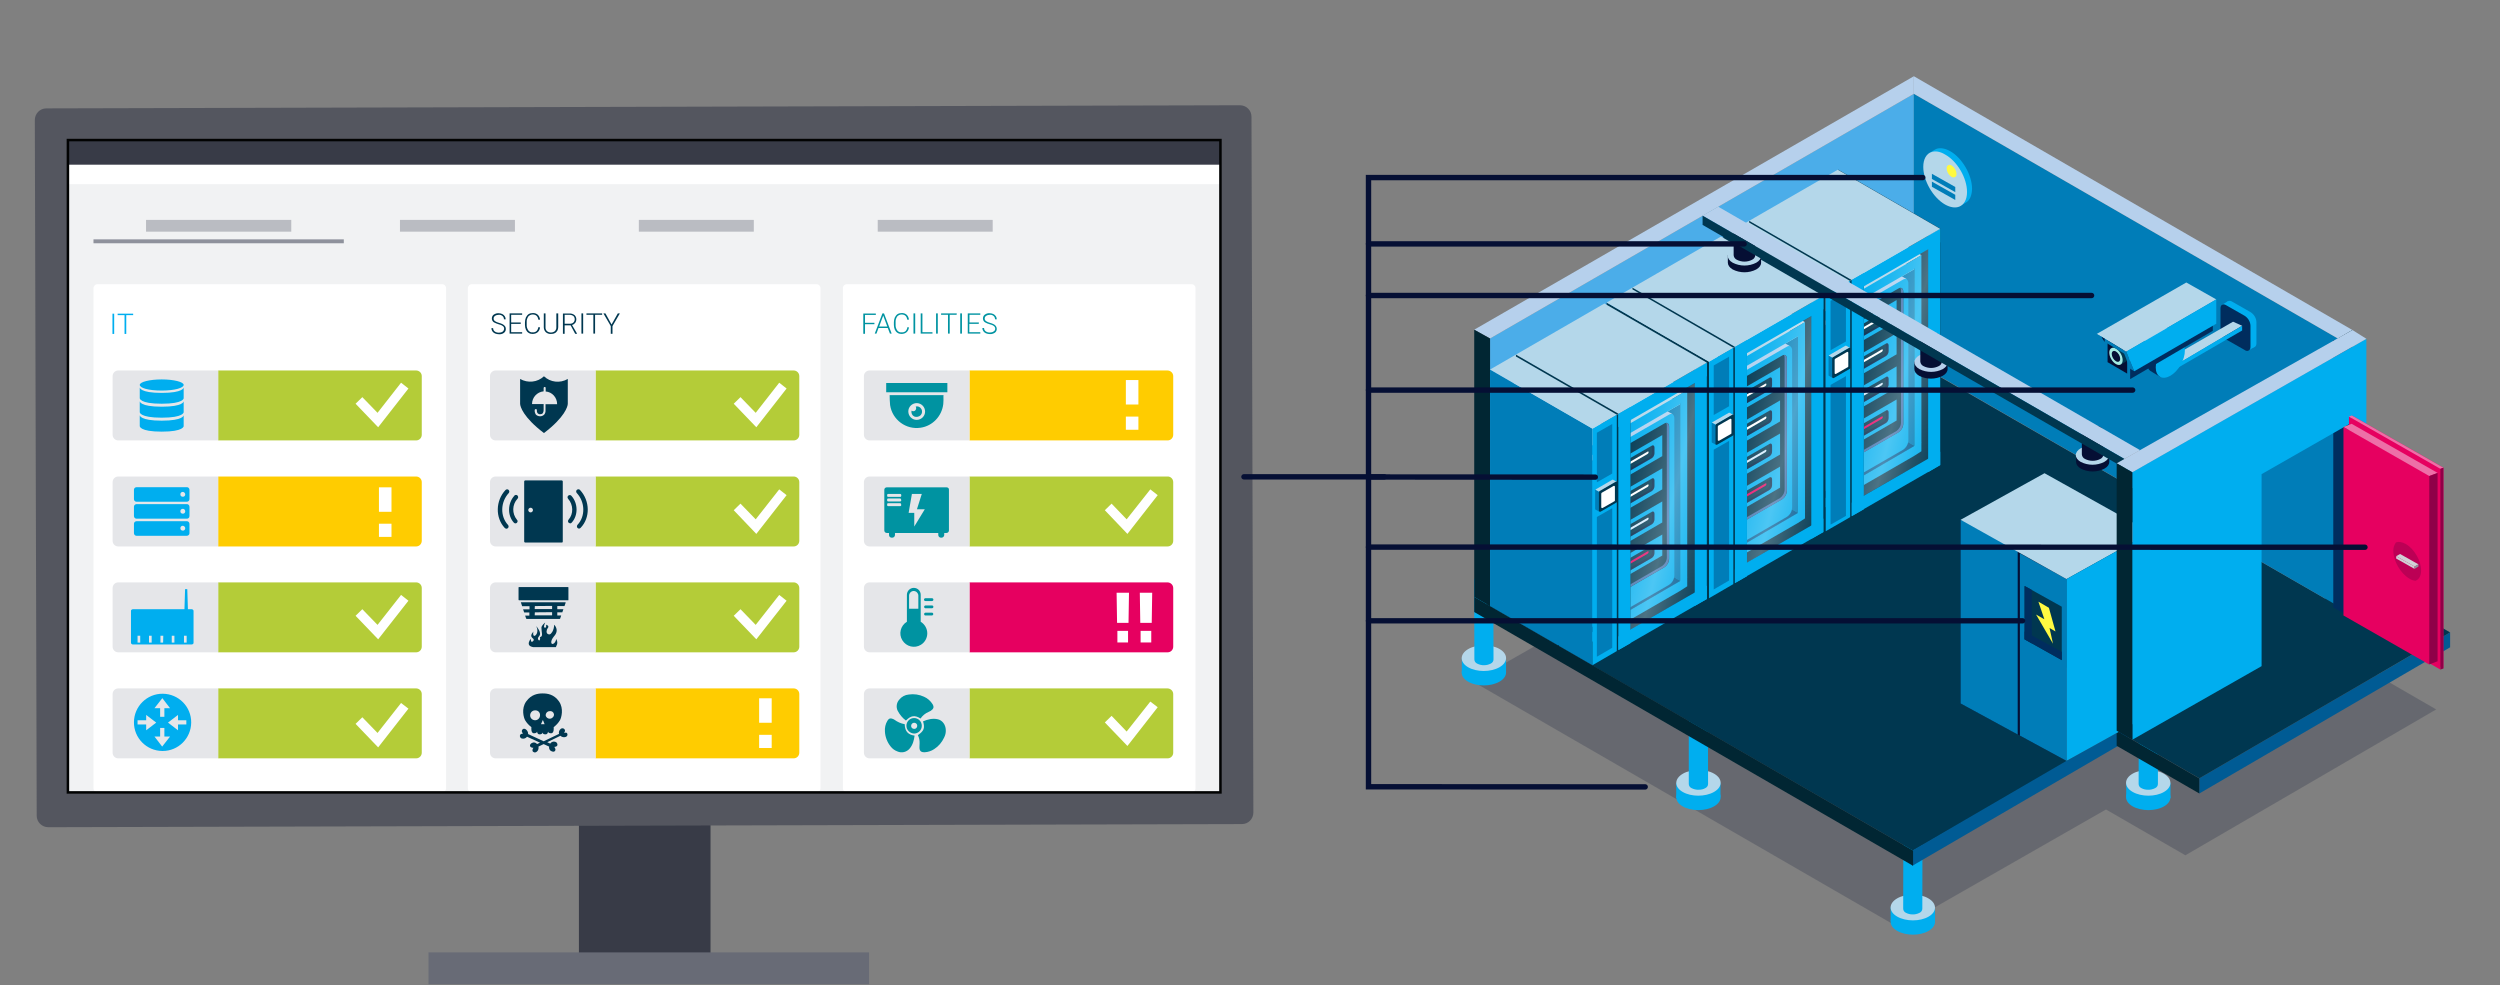 <?xml version="1.0" encoding="utf-8"?>
<!-- Generator: Adobe Illustrator 25.0.1, SVG Export Plug-In . SVG Version: 6.00 Build 0)  -->
<svg version="1.1" id="Ebene_1" xmlns="http://www.w3.org/2000/svg" xmlns:xlink="http://www.w3.org/1999/xlink" x="0px" y="0px"
	 viewBox="0 0 1593.9 628" style="enable-background:new 0 0 1593.9 628;" xml:space="preserve">
<rect x="0" y="0" width="1593.9" height="628" fill="#808080" stroke="none"/>
<style type="text/css">
	.st0{opacity:0.21;fill:#050F34;enable-background:new    ;}
	.st1{fill:#00AEEF;}
	.st2{fill:#B4D7EA;}
	.st3{fill:#005B94;}
	.st4{fill:#003750;}
	.st5{fill:#012633;}
	.st6{fill:#4BADE9;}
	.st7{fill:#B6D0EC;}
	.st8{fill:#007DB8;}
	.st9{fill:#447FC0;}
	.st10{fill:#B0D0EF;}
	.st11{fill:#396CAA;}
	.st12{opacity:0.3;fill:#06033E;enable-background:new    ;}
	.st13{fill:#FFFFFF;}
	.st14{fill:#D4ECFF;}
	.st15{fill:#E60060;}
	.st16{fill:url(#SVGID_1_);}
	.st17{fill:url(#SVGID_2_);}
	.st18{fill:url(#SVGID_3_);}
	.st19{fill:none;stroke:#000000;stroke-width:0.42;stroke-miterlimit:10;}
	.st20{fill:#050F34;}
	.st21{fill:#8F929C;}
	.st22{fill:#900048;}
	.st23{fill:#FFFA41;}
	.st24{fill:#002D5E;}
	.st25{fill:#8A8B9C;}
	.st26{fill:#D8DAEB;}
	.st27{fill:#A3EBE3;}
	.st28{fill:#383B47;}
	.st29{fill:#787B87;}
	.st30{fill:#ED6FA7;}
	.st31{fill:#BC0055;}
	.st32{fill:#D0D1D5;}
	.st33{fill:#686B76;}
	.st34{fill:#54565F;}
	.st35{opacity:0.5;fill:#E5E6E9;enable-background:new    ;}
	.st36{fill:#BABCC2;}
	.st37{fill:none;stroke:#010202;stroke-width:1.61;stroke-miterlimit:10;}
	.st38{fill:#B4CC38;}
	.st39{fill:#FFCC00;}
	.st40{fill:#E5E6E9;}
	.st41{fill:#0093A1;}
	.st42{fill:none;stroke:#050F34;stroke-width:3.43;stroke-linecap:round;stroke-miterlimit:10;}
</style>
<g id="Dashboard">
	<g id="Room-2">
		<polygon class="st0" points="1553.2,452.3 1494.7,418.5 1473.5,430.7 1210.8,279.5 939,434.5 1210.8,591.5 1342.7,516.1 
			1393.3,545.3 		"/>
		<path class="st1" d="M1229.5,581.9c5.5,3.2,5.6,8.4,0.1,11.6s-14.4,3.2-20,0s-5.6-8.4-0.1-11.6S1224,578.7,1229.5,581.9z"/>
		<polygon class="st1" points="1233.7,588.2 1233.7,578.5 1205.4,578.5 1205.4,587.3 		"/>
		<path class="st2" d="M1229.5,572.8c5.5,3.2,5.6,8.4,0.1,11.6s-14.4,3.2-20,0s-5.6-8.4-0.1-11.6S1224,569.5,1229.5,572.8z"/>
		<path class="st1" d="M1225.7,527.8l-12.2-0.6l-0.1,51.9c0,0.1,0,0.1,0,0.2c0,1.2,0.7,2.2,1.8,2.7c1.2,0.6,2.6,1,4,1l0,0
			c1.6,0.1,3.2-0.3,4.6-1c1.1-0.5,1.8-1.5,1.8-2.7c0,0,0-0.1,0-0.1L1225.7,527.8z"/>
		<path class="st1" d="M1379.6,502.5c5.5,3.2,5.6,8.4,0.1,11.6s-14.4,3.2-20,0s-5.6-8.4-0.1-11.6S1374.1,499.3,1379.6,502.5z"/>
		<polygon class="st1" points="1383.8,508.8 1383.8,499.1 1355.6,499.1 1355.6,507.9 		"/>
		<path class="st2" d="M1379.6,493.3c5.5,3.2,5.6,8.4,0.1,11.6s-14.4,3.2-20,0s-5.6-8.4-0.1-11.6S1374.1,490.1,1379.6,493.3z"/>
		<path class="st1" d="M1375.8,448.3l-12.2,7l-0.1,44.3c0,0.1,0,0.1,0,0.2c0,1.2,0.7,2.2,1.8,2.7c1.3,0.7,2.6,1,4.1,1l0,0
			c1.6,0.1,3.2-0.3,4.6-1c1.1-0.5,1.8-1.5,1.8-2.7c0,0,0-0.1,0-0.1L1375.8,448.3z"/>
		<path class="st1" d="M936.1,423c-5.5,3.2-5.6,8.4-0.1,11.6s14.4,3.2,20,0s5.6-8.4,0.1-11.6S941.7,419.8,936.1,423z"/>
		<polygon class="st1" points="932,429.3 932,419.6 960.2,419.6 960.2,428.4 		"/>
		<path class="st2" d="M936.1,413.8c-5.5,3.2-5.6,8.4-0.1,11.6s14.4,3.2,20,0s5.6-8.4,0.1-11.6S941.7,410.6,936.1,413.8z"/>
		<path class="st1" d="M939.9,368.9l12.2,7l0.1,44.3c0,0.1,0,0.1,0,0.2c0,1.2-0.7,2.2-1.8,2.7c-1.2,0.6-2.6,1-4,1h0
			c-1.6,0.1-3.2-0.3-4.6-1c-1.1-0.5-1.8-1.5-1.8-2.7c0,0,0-0.1,0-0.1L939.9,368.9z"/>
		<path class="st1" d="M1072.9,502.5c-5.5,3.2-5.6,8.4-0.1,11.6s14.4,3.2,20,0s5.6-8.4,0.1-11.6S1078.4,499.3,1072.9,502.5z"/>
		<polygon class="st1" points="1068.7,508.8 1068.7,499.1 1096.9,499.1 1096.9,507.9 		"/>
		<path class="st2" d="M1072.9,493.3c-5.5,3.2-5.6,8.4-0.1,11.6s14.4,3.2,20,0s5.6-8.4,0.1-11.6S1078.4,490.1,1072.9,493.3z"/>
		<path class="st1" d="M1076.7,448.3l12.2,7l0.1,44.3c0,0.1,0,0.1,0,0.2c0,1.2-0.7,2.2-1.8,2.7c-1.2,0.7-2.6,1-4.1,1l0,0
			c-1.6,0.1-3.2-0.3-4.6-1c-1.1-0.5-1.8-1.5-1.8-2.7c0,0,0-0.1,0-0.1L1076.7,448.3z"/>
		<polygon class="st3" points="1562.1,403.2 1562.1,412.7 1402.2,505.9 1402.2,496.2 		"/>
		<polygon class="st4" points="1562.1,403.2 1503.5,369.4 1482.3,381.6 1219.7,230.4 947.8,385.4 1219.7,542.3 1351.5,467 
			1402.2,496.2 		"/>
		<polygon class="st3" points="1356.3,462.5 1356.3,472.1 1219.2,552 1219.2,542.3 		"/>
		<polygon class="st5" points="939.9,380.6 939.9,390.2 1219.7,552 1219.7,542.3 		"/>
		<polygon class="st5" points="1349.5,465.9 1349.5,475.5 1402.2,505.9 1402.2,496.3 		"/>
		<path class="st6" d="M1220.2,59.8v170.6L950,386.4V215.8L1220.2,59.8z"/>
		<polygon class="st7" points="950,215.8 1220.2,59.8 1220.2,48.6 939.9,210.2 		"/>
		<polygon class="st5" points="950,215.8 950,386.4 939.9,380.6 939.9,210.2 		"/>
		<path class="st8" d="M1220.2,59.8v170.6l270.3,155.9V215.8L1220.2,59.8z"/>
		<polygon class="st7" points="1490.5,215.8 1220.2,59.8 1220.2,48.6 1499.8,210.4 		"/>
		<polygon class="st4" points="1499.8,210.4 1499.8,380.3 1490.5,386.4 1490.5,215.8 		"/>
		<polygon class="st4" points="1237.1,296.5 1237.1,145.8 1171.8,108.1 1171.8,258.8 		"/>
		<polygon class="st3" points="1163.4,317.6 1163.4,304.8 1216.5,282.2 1220.5,284.5 		"/>
		<polygon class="st8" points="1220.5,284.5 1220.5,171.6 1161.6,136.8 1161.6,250.9 		"/>
		<g id="Ebene_9">
			<path class="st9" d="M1111.8,177.1c-0.6,1.1-0.9,2.3-0.9,3.5v99.8c-0.1,1,0.3,2,1.1,2.6l0,0l0.1,0.1l0,0l52.8,30.5l-0.1-105.9
				L1111.8,177.1z"/>
			<path class="st10" d="M1111.8,177.1l53,30.6l50.9-29.7l-53-30.6l0,0c-0.7-0.3-1.5-0.3-2.1,0.2l-46.4,26.8
				C1113.1,175.1,1112.3,176,1111.8,177.1z"/>
			<path class="st1" d="M1163.8,311v-99.8c0-2.5,1.2-4.8,3.2-6.2l46.4-26.8c1.8-1,3.3,0.1,3.3,2.5v99.8c0,2.5-1.3,4.8-3.3,6.2
				l-46.4,26.8C1165.3,314.5,1163.8,313.4,1163.8,311z"/>
			<path class="st4" d="M1167.1,296.7v-84c0-2.2,1.1-4.2,2.9-5.5l40.6-23.4c1.6-0.9,2.9,0.1,2.9,2.2v84c0,2.2-1.1,4.2-2.9,5.5
				l-40.6,23.4C1168.4,299.8,1167.1,298.8,1167.1,296.7z"/>
			<path class="st11" d="M1167.5,298.5c0.4,0.8,1.4,1,2.2,0.6c0.1,0,0.1-0.1,0.2-0.1l40.6-23.4c1.8-1.3,2.8-3.3,2.9-5.5v-84
				c0-1.6-0.7-2.5-1.8-2.5c0.3,0.5,0.4,1.1,0.4,1.7v84c0,2.2-1.1,4.2-2.9,5.5l-40.6,23.4C1168.3,298.4,1167.9,298.5,1167.5,298.5z"
				/>
			<path class="st1" d="M1209.2,191.3v13.4l-42,24.3v-13.4L1209.2,191.3z M1204.1,199.2c0-1.2-0.7-1.7-1.6-1.2l-31.6,18.2
				c-1,0.7-1.6,1.9-1.6,3.1v3.6c0,1.2,0.7,1.7,1.6,1.2l31.6-18.2c1-0.7,1.6-1.9,1.6-3.1V199.2z"/>
			<path class="st1" d="M1209.2,212.5v13.4l-42,24.3v-13.4L1209.2,212.5z M1204.1,220.2c0-1.2-0.7-1.7-1.6-1.2l-31.6,18.2
				c-1,0.7-1.6,1.9-1.6,3.1v3.6c0,1.2,0.7,1.7,1.6,1.2l31.6-18.2c1-0.7,1.6-1.9,1.6-3.1V220.2z"/>
			<path class="st1" d="M1209.2,233.6V247l-42,24.3v-13.4L1209.2,233.6z M1204.1,241.5c0-1.2-0.7-1.7-1.6-1.2l-31.6,18.2
				c-1,0.7-1.6,1.9-1.6,3.1v3.6c0,1.2,0.7,1.7,1.6,1.2l31.6-18.2c1-0.7,1.6-1.9,1.6-3.1V241.5z"/>
			<path class="st1" d="M1209.2,254.7v13.4l-42,24.3V279L1209.2,254.7z M1204.1,262.9c0-1.2-0.7-1.7-1.6-1.2l-31.6,18.2
				c-1,0.7-1.6,1.9-1.6,3.1v3.6c0,1.2,0.7,1.7,1.6,1.2l31.6-18.2c1-0.7,1.6-1.9,1.6-3.1V262.9z"/>
			<path class="st12" d="M1169.2,223.5c0,0.2,0.1,0.4,0.2,0.6c0.3,0.4,0.9,0.5,1.4,0.2l31.6-18.2c1-0.7,1.6-1.9,1.6-3.1v-3.6
				c0-1.2-0.7-1.7-1.6-1.2l0,0c0,0.2,0,0.3,0,0.5v3.6c0,1.2-0.6,2.4-1.6,3.1L1169.2,223.5z"/>
			<path class="st13" d="M1180.2,213.9L1180.2,213.9c0-0.4,0.2-0.8,0.6-1.1l19-11c0.3-0.2,0.6,0,0.6,0.4l0,0c0,0.4-0.2,0.8-0.6,1.1
				l-19,11C1180.5,214.5,1180.2,214.4,1180.2,213.9z"/>
			<path class="st12" d="M1169.2,244.5c0,0.2,0.1,0.4,0.2,0.6c0.3,0.4,0.9,0.5,1.4,0.2l31.6-18.2c1-0.7,1.6-1.9,1.6-3.1v-3.6
				c0-1.2-0.7-1.7-1.6-1.2l0,0c0,0.2,0,0.3,0,0.5v3.6c0,1.2-0.6,2.4-1.6,3.1L1169.2,244.5z"/>
			<path class="st13" d="M1180.2,234.9L1180.2,234.9c0-0.4,0.2-0.8,0.6-1.1l19-11c0.3-0.2,0.6,0,0.6,0.4l0,0c0,0.4-0.2,0.8-0.6,1.1
				l-19,11C1180.5,235.6,1180.2,235.4,1180.2,234.9z"/>
			<path class="st12" d="M1169.2,265.7c0,0.2,0.1,0.4,0.2,0.5c0.3,0.4,0.9,0.5,1.4,0.2l31.6-18.2c1-0.7,1.6-1.9,1.6-3.1v-3.6
				c0-1.2-0.7-1.7-1.6-1.2l0,0c0,0.2,0,0.3,0,0.5v3.6c0,1.2-0.6,2.4-1.6,3.1L1169.2,265.7z"/>
			<path class="st14" d="M1180.2,256.2L1180.2,256.2c0-0.4,0.2-0.8,0.6-1.1l19-11c0.3-0.2,0.6,0,0.6,0.4l0,0c0,0.4-0.2,0.8-0.6,1.1
				l-19,11C1180.5,256.8,1180.2,256.5,1180.2,256.2z"/>
			<path class="st12" d="M1169.2,287.1c0,0.2,0.1,0.4,0.2,0.6c0.3,0.4,1,0.5,1.4,0.2l31.6-18.2c1-0.7,1.6-1.9,1.6-3.1v-3.6
				c0-1.2-0.7-1.7-1.6-1.2l0,0c0,0.2,0,0.3,0,0.5v3.6c0,1.2-0.6,2.4-1.6,3.1L1169.2,287.1z"/>
			<path class="st15" d="M1180.2,277.6L1180.2,277.6c0-0.4,0.2-0.8,0.6-1.1l19-11c0.3-0.2,0.6,0,0.6,0.4l0,0c0,0.4-0.2,0.8-0.6,1.1
				l-19,11C1180.5,278.2,1180.2,278,1180.2,277.6z"/>
		</g>
		<polygon class="st2" points="1104.5,169.8 1161.6,136.8 1220.5,171.6 1163.4,204.6 		"/>
		<polygon class="st2" points="1099.7,166.5 1166.1,127.9 1225,162.7 1158.6,201.3 		"/>
		<polygon class="st8" points="1158.9,326.2 1158.9,201.5 1100,166.7 1100,292.9 		"/>
		<polygon class="st1" points="1225,162.7 1220.5,171.6 1163.4,204.6 1163.4,198.6 		"/>
		<polygon class="st1" points="1225,281.7 1220.5,290.6 1163.4,323.6 1163.4,317.6 		"/>
		<polygon class="st1" points="1163.4,323.6 1158.9,326.2 1158.9,201.5 1163.4,198.6 		"/>
		<polygon class="st1" points="1225,287.7 1220.5,290.6 1220.5,165.6 1225,162.7 		"/>
		<polygon class="st4" points="1174,333 1188.3,324.7 1188.3,174.1 1169.7,184.7 		"/>
		<polygon class="st4" points="1164,338.7 1164,187.9 1098.7,150.3 1098.7,301 		"/>
		<polygon class="st1" points="1179.6,329.7 1164,338.7 1164,187.9 1179.6,179 		"/>
		<path class="st1" d="M1177.5,221.1v12c0,0.2-0.1,0.5-0.3,0.6l-8.7,5l-1.7,1c-0.2,0.1-0.4,0.1-0.6,0h-0.1c-0.2-0.1-0.3-0.3-0.3-0.6
			V227c0,0,0-0.1,0-0.1c0-0.1,0-0.2,0.1-0.2l0,0c0-0.1,0.1-0.2,0.2-0.2h0.1l10.4-6h0.1c0.3-0.2,0.7,0,0.9,0.3
			C1177.5,220.9,1177.5,221,1177.5,221.1z"/>
		<path class="st8" d="M1168.5,241l-2.3-1.3h-0.1c-0.2-0.1-0.3-0.3-0.3-0.6V227c0,0,0-0.1,0-0.1c0-0.1,0-0.2,0.1-0.2l0,0l2.5,1.4
			l0.1,10.5l0,0L1168.5,241z"/>
		<path class="st2" d="M1179.5,221.8l-2.3-1.3c-0.2-0.1-0.4-0.1-0.6-0.1l-10.5,6.1c-0.1,0.1-0.1,0.1-0.2,0.2l0,0l2.5,1.4l8.6-5.2
			L1179.5,221.8z"/>
		<path class="st4" d="M1168.1,240.4v-11.7c0-0.4,0.2-0.8,0.6-1l10.2-5.9c0.3-0.2,0.7-0.1,0.9,0.2c0.1,0.1,0.1,0.2,0.1,0.4v12
			c0,0.2-0.1,0.5-0.3,0.6l-10.4,6c-0.3,0.2-0.7,0.1-0.9-0.2C1168.2,240.6,1168.1,240.5,1168.1,240.4z"/>
		<path class="st13" d="M1169.7,238v-8.6c0-0.3,0.2-0.6,0.4-0.7l7.5-4.3c0.2-0.1,0.5-0.1,0.7,0.2c0,0.1,0.1,0.2,0.1,0.2v8.8
			c0,0.2-0.1,0.3-0.2,0.4l-7.7,4.4c-0.2,0.1-0.5,0.1-0.7-0.2C1169.7,238.2,1169.7,238.1,1169.7,238z"/>
		<polygon class="st1" points="1188.3,324.7 1180.6,329.1 1180.6,178.4 1188.3,174.1 		"/>
		<polygon class="st1" points="1237,296.5 1229.3,301 1229.3,150.2 1237,145.9 		"/>
		<polygon class="st1" points="1237,145.9 1237,154.5 1180.6,187 1180.6,178.4 		"/>
		<polygon class="st1" points="1237,288 1237,296.5 1180.6,329 1180.6,320.5 		"/>
		
			<linearGradient id="SVGID_1_" gradientUnits="userSpaceOnUse" x1="1166.63" y1="402.62" x2="1254.58" y2="381.58" gradientTransform="matrix(1 0 0 -1 0 630)">
			<stop  offset="0" style="stop-color:#FFFFFF;stop-opacity:0"/>
			<stop  offset="0.11" style="stop-color:#FFFFFF;stop-opacity:3.000000e-02"/>
			<stop  offset="0.28" style="stop-color:#FFFFFF;stop-opacity:0.12"/>
			<stop  offset="0.5" style="stop-color:#FFFFFF;stop-opacity:0.27"/>
			<stop  offset="0.54" style="stop-color:#FFFFFF;stop-opacity:0.3"/>
			<stop  offset="0.55" style="stop-color:#FFFFFF;stop-opacity:0.29"/>
			<stop  offset="0.75" style="stop-color:#FFFFFF;stop-opacity:0.13"/>
			<stop  offset="0.9" style="stop-color:#FFFFFF;stop-opacity:4.000000e-02"/>
			<stop  offset="1" style="stop-color:#FFFFFF;stop-opacity:0"/>
		</linearGradient>
		<polygon class="st16" points="1188.3,182.6 1229.3,158.9 1229.3,292.4 1188.3,316 		"/>
		<polygon class="st2" points="1098.7,150.3 1164,187.9 1237,145.9 1171.7,108.2 		"/>
		<polygon class="st3" points="1089.2,360.3 1089.2,347.5 1142.3,325 1146.3,327.3 		"/>
		<polygon class="st8" points="1146.3,327.3 1146.3,214.4 1087.4,179.6 1087.4,293.7 		"/>
		<g id="Ebene_9-2">
			<path class="st9" d="M1037.5,219.9c-0.6,1.1-0.9,2.3-0.9,3.5v99.8c-0.1,1,0.3,2,1.1,2.6l0,0l0.1,0.1l0,0l52.8,30.5l-0.1-105.9
				L1037.5,219.9z"/>
			<path class="st10" d="M1037.5,219.9l53,30.6l50.9-29.7l-53-30.6l0,0c-0.7-0.3-1.5-0.3-2.1,0.2l-46.4,26.8
				C1038.9,217.8,1038.1,218.8,1037.5,219.9z"/>
			<path class="st1" d="M1089.6,353.8V254c0-2.5,1.2-4.8,3.3-6.2l46.4-26.8c1.8-1.1,3.3,0.1,3.3,2.5v99.8c0,2.5-1.2,4.8-3.3,6.2
				l-46.4,26.8C1091.1,357.3,1089.6,356.2,1089.6,353.8z"/>
			<path class="st4" d="M1092.9,339.5v-84c0-2.2,1.1-4.2,2.9-5.5l40.6-23.4c1.6-0.9,2.9,0.1,2.9,2.1v84c0,2.2-1.1,4.2-2.9,5.5
				l-40.6,23.4C1094.2,342.6,1092.9,341.6,1092.9,339.5z"/>
			<path class="st11" d="M1093.3,341.2c0.5,0.8,1.5,1,2.2,0.6c0.1,0,0.1-0.1,0.2-0.1l40.6-23.4c1.8-1.3,2.8-3.3,2.9-5.5v-84
				c0-1.6-0.7-2.5-1.8-2.5c0.3,0.5,0.4,1.1,0.4,1.7v84c0,2.2-1.1,4.2-2.9,5.5l-40.6,23.4C1094.1,341.1,1093.7,341.2,1093.3,341.2z"
				/>
			<path class="st1" d="M1134.9,234.1v13.4l-42,24.3v-13.4L1134.9,234.1z M1129.8,242c0-1.2-0.7-1.7-1.6-1.2l-31.6,18.2
				c-1,0.7-1.6,1.9-1.6,3.1v3.6c0,1.2,0.7,1.7,1.6,1.2l31.6-18.2c1-0.7,1.6-1.9,1.6-3.1V242z"/>
			<path class="st1" d="M1134.9,255.3v13.4l-42,24.3v-13.4L1134.9,255.3z M1129.8,263c0-1.2-0.7-1.7-1.6-1.2l-31.6,18.2
				c-1,0.7-1.6,1.9-1.6,3.1v3.6c0,1.2,0.7,1.7,1.6,1.2l31.6-18.2c1-0.7,1.6-1.9,1.6-3.1V263z"/>
			<path class="st1" d="M1134.9,276.4v13.4l-42,24.3v-13.4L1134.9,276.4z M1129.8,284.2c0-1.2-0.7-1.7-1.6-1.2l-31.6,18.2
				c-1,0.7-1.6,1.9-1.6,3.1v3.6c0,1.2,0.7,1.7,1.6,1.2l31.6-18.2c1-0.7,1.6-1.9,1.6-3.1V284.2z"/>
			<path class="st1" d="M1134.9,297.5v13.4l-42,24.3v-13.4L1134.9,297.5z M1129.8,305.6c0-1.2-0.7-1.7-1.6-1.2l-31.6,18.2
				c-1,0.7-1.6,1.9-1.6,3.1v3.6c0,1.2,0.7,1.7,1.6,1.2l31.6-18.2c1-0.7,1.6-1.9,1.6-3.1V305.6z"/>
			<path class="st12" d="M1095,266.3c0,0.2,0.1,0.4,0.2,0.5c0.3,0.4,0.9,0.5,1.4,0.2l31.6-18.2c1-0.7,1.6-1.9,1.6-3.1v-3.6
				c0-1.2-0.7-1.7-1.6-1.2h-0.1c0,0.2,0.1,0.3,0.1,0.5v3.6c0,1.2-0.6,2.4-1.6,3.1L1095,266.3z"/>
			<path class="st13" d="M1106,256.7L1106,256.7c0-0.4,0.2-0.8,0.6-1.1l19-11c0.3-0.2,0.6,0,0.6,0.4l0,0c0,0.4-0.2,0.8-0.6,1.1
				l-19,11C1106.2,257.3,1106,257.1,1106,256.7z"/>
			<path class="st12" d="M1095,287.3c0,0.2,0.1,0.4,0.2,0.5c0.3,0.4,0.9,0.5,1.4,0.2l31.6-18.2c1-0.7,1.6-1.9,1.6-3.1v-3.6
				c0-1.2-0.7-1.7-1.6-1.2h-0.1c0,0.2,0.1,0.3,0.1,0.5v3.6c0,1.2-0.6,2.4-1.6,3.1L1095,287.3z"/>
			<path class="st13" d="M1106,277.7L1106,277.7c0-0.4,0.2-0.8,0.6-1.1l19-11c0.3-0.2,0.6,0,0.6,0.5l0,0c0,0.4-0.2,0.8-0.6,1.1
				l-19,11C1106.2,278.3,1106,278.1,1106,277.7z"/>
			<path class="st12" d="M1095,308.4c0,0.2,0.1,0.4,0.2,0.5c0.3,0.4,0.9,0.5,1.4,0.2l31.6-18.2c1-0.7,1.6-1.9,1.6-3.1v-3.6
				c0-1.2-0.7-1.7-1.6-1.2h-0.1c0,0.2,0.1,0.3,0.1,0.5v3.6c0,1.2-0.6,2.4-1.6,3.1L1095,308.4z"/>
			<path class="st14" d="M1106,298.9L1106,298.9c0-0.4,0.2-0.8,0.6-1.1l19-11c0.3-0.2,0.6,0,0.6,0.4l0,0c0,0.4-0.2,0.8-0.6,1.1
				l-19,11C1106.2,299.5,1106,299.3,1106,298.9z"/>
			<path class="st12" d="M1095,329.8c0,0.2,0.1,0.4,0.2,0.6c0.3,0.4,1,0.5,1.4,0.2l31.6-18.2c1-0.7,1.6-1.9,1.6-3.1v-3.6
				c0-1.2-0.7-1.7-1.6-1.2h-0.1c0,0.2,0.1,0.3,0.1,0.5v3.6c0,1.2-0.6,2.4-1.6,3.1L1095,329.8z"/>
			<path class="st15" d="M1106,320.3L1106,320.3c0-0.4,0.2-0.8,0.6-1.1l19-11c0.3-0.2,0.6,0,0.6,0.4l0,0c0,0.4-0.2,0.8-0.6,1.1
				l-19,11C1106.2,320.9,1106,320.8,1106,320.3z"/>
		</g>
		<polygon class="st2" points="1030.2,212.6 1087.4,179.6 1146.3,214.4 1089.2,247.4 		"/>
		<polygon class="st2" points="1025.5,209.3 1091.9,170.7 1150.8,205.4 1084.4,244.1 		"/>
		<polygon class="st8" points="1084.7,369 1084.7,244.2 1025.8,209.5 1025.8,335.6 		"/>
		<polygon class="st1" points="1150.8,205.4 1146.3,214.4 1089.2,247.4 1089.2,241.3 		"/>
		<polygon class="st1" points="1150.8,324.4 1146.3,333.4 1089.2,366.4 1089.2,360.3 		"/>
		<polygon class="st1" points="1089.2,366.4 1084.7,369 1084.7,244.2 1089.2,241.3 		"/>
		<polygon class="st1" points="1150.8,330.5 1146.3,333.4 1146.3,208.3 1150.8,205.4 		"/>
		<polygon class="st4" points="1099.5,375.6 1113.8,367.4 1113.8,216.7 1095.2,227.4 		"/>
		<polygon class="st4" points="1089.6,381.4 1089.6,230.6 1024.3,192.9 1024.3,343.7 		"/>
		<polygon class="st1" points="1105.1,372.4 1089.6,381.4 1089.6,230.6 1105.1,221.6 		"/>
		<path class="st1" d="M1103,263.7v12c0,0.2-0.1,0.4-0.3,0.6l-8.7,5l-1.7,1c-0.2,0.1-0.4,0.1-0.6,0h-0.1c-0.2-0.1-0.3-0.3-0.3-0.5
			v-12c0,0,0,0,0-0.1c0-0.1,0-0.2,0.1-0.2l0,0c0-0.1,0.1-0.2,0.2-0.2h0.1l10.4-6l0,0c0.3-0.2,0.7-0.1,0.9,0.2
			C1103,263.5,1103,263.6,1103,263.7z"/>
		<path class="st8" d="M1094,283.6l-2.3-1.3h-0.1c-0.2-0.1-0.3-0.3-0.3-0.5v-12c0,0,0,0,0-0.1c0-0.1,0-0.2,0.1-0.2l0,0l2.5,1.4v10.5
			l0,0L1094,283.6z"/>
		<path class="st2" d="M1105.1,264.5l-2.3-1.3c-0.2-0.1-0.4-0.1-0.6,0l-10.5,6c-0.1,0.1-0.1,0.1-0.2,0.2l0,0l2.5,1.4l8.6-5.2
			L1105.1,264.5z"/>
		<path class="st4" d="M1093.7,283v-11.7c0-0.4,0.2-0.8,0.6-1l10.2-5.9c0.3-0.2,0.7-0.1,0.9,0.2c0.1,0.1,0.1,0.2,0.1,0.3v12
			c0,0.2-0.1,0.4-0.3,0.6l-10.4,6c-0.3,0.2-0.7,0.1-0.9-0.2C1093.7,283.3,1093.7,283.2,1093.7,283z"/>
		<path class="st13" d="M1095.2,280.7V272c0-0.3,0.2-0.6,0.4-0.7l7.5-4.3c0.2-0.1,0.5,0,0.7,0.2c0,0.1,0.1,0.2,0.1,0.2v8.8
			c0,0.2-0.1,0.3-0.2,0.4l-7.7,4.4c-0.2,0.1-0.5,0.1-0.7-0.2C1095.2,280.8,1095.2,280.8,1095.2,280.7z"/>
		<polygon class="st1" points="1113.8,367.4 1106.1,371.8 1106.1,221.1 1113.8,216.7 		"/>
		<polygon class="st1" points="1162.5,339.2 1154.8,343.6 1154.8,192.9 1162.5,188.6 		"/>
		<polygon class="st1" points="1162.5,188.6 1162.5,197.1 1106.1,229.6 1106.1,221.1 		"/>
		<polygon class="st1" points="1162.5,330.6 1162.5,339.2 1106.1,371.7 1106.1,363.1 		"/>
		
			<linearGradient id="SVGID_2_" gradientUnits="userSpaceOnUse" x1="1092.17" y1="359.949" x2="1180.12" y2="338.909" gradientTransform="matrix(1 0 0 -1 0 630)">
			<stop  offset="0" style="stop-color:#FFFFFF;stop-opacity:0"/>
			<stop  offset="0.11" style="stop-color:#FFFFFF;stop-opacity:3.000000e-02"/>
			<stop  offset="0.28" style="stop-color:#FFFFFF;stop-opacity:0.12"/>
			<stop  offset="0.5" style="stop-color:#FFFFFF;stop-opacity:0.27"/>
			<stop  offset="0.54" style="stop-color:#FFFFFF;stop-opacity:0.3"/>
			<stop  offset="0.55" style="stop-color:#FFFFFF;stop-opacity:0.29"/>
			<stop  offset="0.75" style="stop-color:#FFFFFF;stop-opacity:0.13"/>
			<stop  offset="0.9" style="stop-color:#FFFFFF;stop-opacity:4.000000e-02"/>
			<stop  offset="1" style="stop-color:#FFFFFF;stop-opacity:0"/>
		</linearGradient>
		<polygon class="st17" points="1113.8,225.2 1154.8,201.6 1154.8,335 1113.8,358.7 		"/>
		<polygon class="st2" points="1024.3,192.9 1089.6,230.6 1162.5,188.6 1097.2,150.8 		"/>
		<polygon class="st3" points="1014.1,403.6 1014.1,390.9 1067.2,368.3 1071.2,370.6 		"/>
		<polygon class="st8" points="1071.2,370.6 1071.2,257.7 1012.3,222.9 1012.3,337 		"/>
		<g id="Ebene_9-3">
			<path class="st9" d="M962.5,263.2c-0.6,1.1-0.9,2.3-0.9,3.5v99.8c-0.1,1,0.3,2,1.1,2.6l0,0l0.1,0.1l0,0l52.8,30.5l-0.1-105.9
				L962.5,263.2z"/>
			<path class="st10" d="M962.5,263.2l53,30.6l50.9-29.7l-53-30.6l0,0c-0.7-0.3-1.5-0.3-2.1,0.2l-46.4,26.8
				C963.8,261.2,963,262.1,962.5,263.2z"/>
			<path class="st1" d="M1014.5,397.1v-99.8c0-2.5,1.2-4.8,3.3-6.2l46.4-26.8c1.8-1,3.3,0,3.3,2.5v99.8c0,2.5-1.2,4.8-3.3,6.2
				l-46.4,26.8C1016,400.6,1014.5,399.5,1014.5,397.1z"/>
			<path class="st4" d="M1017.8,382.8v-84c0-2.2,1.1-4.2,2.9-5.5l40.6-23.4c1.6-0.9,2.9,0.1,2.9,2.2v84c0,2.2-1.1,4.2-2.9,5.5
				l-40.6,23.5C1019.1,385.9,1017.8,384.9,1017.8,382.8z"/>
			<path class="st11" d="M1018.2,384.5c0.4,0.8,1.4,1,2.2,0.6c0.1,0,0.1-0.1,0.2-0.1l40.6-23.4c1.8-1.3,2.8-3.3,2.9-5.5v-84
				c0-1.5-0.7-2.5-1.8-2.5c0.3,0.5,0.4,1.1,0.4,1.7v84c0,2.2-1.1,4.2-2.9,5.5l-40.6,23.4C1019,384.4,1018.6,384.5,1018.2,384.5z"/>
			<path class="st1" d="M1059.8,277.4v13.4l-42,24.3v-13.4L1059.8,277.4z M1054.8,285.3c0-1.2-0.7-1.7-1.6-1.2l-31.6,18.2
				c-1,0.7-1.6,1.9-1.6,3.1v3.6c0,1.2,0.7,1.7,1.6,1.2l31.6-18.2c1-0.7,1.6-1.9,1.6-3.1V285.3z"/>
			<path class="st1" d="M1059.8,298.6V312l-42,24.3v-13.4L1059.8,298.6z M1054.8,306.3c0-1.2-0.7-1.7-1.6-1.2l-31.6,18.2
				c-1,0.7-1.6,1.9-1.6,3.1v3.6c0,1.2,0.7,1.7,1.6,1.2l31.6-18.2c1-0.7,1.6-1.9,1.6-3.1V306.3z"/>
			<path class="st1" d="M1059.8,319.7v13.4l-42,24.3V344L1059.8,319.7z M1054.8,327.5c0-1.2-0.7-1.7-1.6-1.2l-31.6,18.2
				c-1,0.7-1.6,1.9-1.6,3.1v3.6c0,1.2,0.7,1.7,1.6,1.2l31.6-18.2c1-0.7,1.6-1.9,1.6-3.1V327.5z"/>
			<path class="st1" d="M1059.8,340.8v13.4l-42,24.3v-13.4L1059.8,340.8z M1054.8,348.9c0-1.2-0.7-1.7-1.6-1.2l-31.6,18.3
				c-1,0.7-1.6,1.9-1.6,3.1v3.6c0,1.2,0.7,1.7,1.6,1.2l31.6-18.2c1-0.7,1.6-1.9,1.6-3.1V348.9z"/>
			<path class="st12" d="M1020,309.6c0,0.2,0.1,0.4,0.2,0.6c0.3,0.4,1,0.5,1.4,0.2l31.6-18.2c1-0.7,1.6-1.9,1.6-3.1v-3.6
				c0-1.2-0.7-1.7-1.6-1.2h-0.1c0.1,0.2,0.1,0.3,0.1,0.5v3.6c0,1.2-0.6,2.4-1.6,3.1L1020,309.6z"/>
			<path class="st13" d="M1030.9,300L1030.9,300c0-0.4,0.2-0.8,0.6-1.1l19-11c0.3-0.2,0.6,0,0.6,0.4l0,0c0,0.4-0.2,0.8-0.6,1.1
				l-19,11C1031.2,300.6,1030.9,300.5,1030.9,300z"/>
			<path class="st12" d="M1020,330.6c0,0.2,0.1,0.4,0.2,0.5c0.3,0.4,0.9,0.5,1.4,0.2l31.6-18.2c1-0.7,1.6-1.9,1.6-3.1v-3.6
				c0-1.2-0.7-1.7-1.6-1.2h-0.1c0,0.2,0.1,0.3,0.1,0.5v3.6c0,1.2-0.6,2.4-1.6,3.1L1020,330.6z"/>
			<path class="st13" d="M1030.9,321L1030.9,321c0-0.4,0.2-0.8,0.6-1.1l19-11c0.3-0.2,0.6,0,0.6,0.4l0,0c0,0.4-0.2,0.8-0.6,1.1
				l-19,11C1031.2,321.6,1030.9,321.5,1030.9,321z"/>
			<path class="st12" d="M1020,351.8c0,0.2,0.1,0.4,0.2,0.5c0.3,0.4,0.9,0.5,1.4,0.2l31.6-18.2c1-0.7,1.6-1.9,1.6-3.1v-3.6
				c0-1.2-0.7-1.7-1.6-1.2h-0.1c0,0.2,0.1,0.3,0.1,0.5v3.6c0,1.2-0.6,2.4-1.6,3.1L1020,351.8z"/>
			<path class="st14" d="M1030.9,342.2L1030.9,342.2c0-0.4,0.2-0.8,0.6-1.1l19-11c0.3-0.2,0.6,0,0.6,0.4l0,0c0,0.4-0.2,0.8-0.6,1.1
				l-19,11C1031.2,342.9,1030.9,342.6,1030.9,342.2z"/>
			<path class="st12" d="M1020,373.1c0,0.2,0.1,0.4,0.2,0.5c0.3,0.4,0.9,0.5,1.4,0.2l31.6-18.2c1-0.7,1.6-1.9,1.6-3.1v-3.6
				c0-1.2-0.7-1.7-1.6-1.2h-0.1c0,0.2,0.1,0.3,0.1,0.5v3.6c0,1.2-0.6,2.4-1.6,3.1L1020,373.1z"/>
			<path class="st15" d="M1030.9,363.6L1030.9,363.6c0-0.4,0.2-0.8,0.6-1.1l19-11c0.3-0.2,0.6,0,0.6,0.4l0,0c0,0.4-0.2,0.8-0.6,1.1
				l-19,11C1031.2,364.2,1030.9,364.1,1030.9,363.6z"/>
		</g>
		<polygon class="st2" points="955.2,255.9 1012.3,222.9 1071.2,257.7 1014.1,290.7 		"/>
		<polygon class="st2" points="950.4,252.6 1016.8,214 1075.7,248.8 1009.3,287.4 		"/>
		<polygon class="st8" points="1009.6,412.3 1009.6,287.5 950.7,252.8 950.7,379 		"/>
		<polygon class="st1" points="1075.7,248.8 1071.2,257.7 1014.1,290.7 1014.1,284.6 		"/>
		<polygon class="st1" points="1075.7,367.8 1071.2,376.7 1014.1,409.7 1014.1,403.6 		"/>
		<polygon class="st1" points="1014.1,409.7 1009.6,412.3 1009.6,287.5 1014.1,284.6 		"/>
		<polygon class="st1" points="1075.7,373.8 1071.2,376.7 1071.2,251.6 1075.7,248.8 		"/>
		<polygon class="st4" points="1025.2,418.3 1039.5,410.1 1039.5,259.4 1020.9,270 		"/>
		<polygon class="st8" points="1015.3,424.1 1015.3,273.3 950,235.6 950,386.4 		"/>
		<polygon class="st1" points="1030.8,415.1 1015.3,424.1 1015.3,273.3 1030.8,264.3 		"/>
		<path class="st1" d="M1028.8,306.4v12c0,0.2-0.1,0.5-0.3,0.6l-8.7,5l-1.7,1c-0.2,0.1-0.4,0.1-0.6,0h-0.1c-0.2-0.1-0.3-0.3-0.3-0.5
			v-12c0,0,0,0,0-0.1c0-0.1,0-0.2,0.1-0.2l0,0c0-0.1,0.1-0.1,0.2-0.2l0,0l10.4-6l0,0c0.3-0.2,0.7-0.2,0.9,0.1
			C1028.7,306.2,1028.7,306.3,1028.8,306.4z"/>
		<path class="st8" d="M1019.7,326.3l-2.3-1.3h-0.1c-0.2-0.1-0.3-0.3-0.3-0.5v-12c0,0,0,0,0-0.1c0-0.1,0-0.2,0.1-0.2l0,0l2.5,1.4
			l0.1,10.5l0,0L1019.7,326.3z"/>
		<path class="st2" d="M1030.8,307.2l-2.3-1.3c-0.2-0.1-0.4-0.1-0.6,0l-10.5,6.1c-0.1,0.1-0.1,0.1-0.2,0.2l0,0l2.5,1.4l8.6-5.2
			L1030.8,307.2z"/>
		<path class="st4" d="M1019.4,325.8V314c0-0.4,0.2-0.8,0.6-1l10.2-5.9c0.3-0.2,0.7-0.1,0.9,0.2c0.1,0.1,0.1,0.2,0.1,0.3v12
			c0,0.2-0.1,0.5-0.3,0.6l-10.4,6c-0.3,0.2-0.7,0.1-0.9-0.2C1019.4,326,1019.4,325.9,1019.4,325.8z"/>
		<path class="st13" d="M1020.9,323.4v-8.6c0-0.3,0.2-0.6,0.4-0.7l7.5-4.3c0.2-0.1,0.5-0.1,0.7,0.2c0,0.1,0.1,0.2,0.1,0.2v8.9
			c0,0.2-0.1,0.3-0.2,0.4l-7.7,4.4c-0.2,0.1-0.5,0.1-0.7-0.2C1020.9,323.6,1020.9,323.5,1020.9,323.4z"/>
		<polygon class="st1" points="1039.5,410.1 1031.8,414.5 1031.8,263.8 1039.5,259.4 		"/>
		<polygon class="st1" points="1088.2,381.9 1080.5,386.3 1080.5,235.6 1088.2,231.2 		"/>
		<polygon class="st1" points="1088.2,231.2 1088.2,239.8 1031.8,272.3 1031.8,263.8 		"/>
		<polygon class="st1" points="1088.2,373.3 1088.2,381.9 1031.8,414.4 1031.8,405.8 		"/>
		
			<linearGradient id="SVGID_3_" gradientUnits="userSpaceOnUse" x1="1017.87" y1="317.26" x2="1105.83" y2="296.22" gradientTransform="matrix(1 0 0 -1 0 630)">
			<stop  offset="0" style="stop-color:#FFFFFF;stop-opacity:0"/>
			<stop  offset="0.11" style="stop-color:#FFFFFF;stop-opacity:3.000000e-02"/>
			<stop  offset="0.28" style="stop-color:#FFFFFF;stop-opacity:0.12"/>
			<stop  offset="0.5" style="stop-color:#FFFFFF;stop-opacity:0.27"/>
			<stop  offset="0.54" style="stop-color:#FFFFFF;stop-opacity:0.3"/>
			<stop  offset="0.55" style="stop-color:#FFFFFF;stop-opacity:0.29"/>
			<stop  offset="0.75" style="stop-color:#FFFFFF;stop-opacity:0.13"/>
			<stop  offset="0.9" style="stop-color:#FFFFFF;stop-opacity:4.000000e-02"/>
			<stop  offset="1" style="stop-color:#FFFFFF;stop-opacity:0"/>
		</linearGradient>
		<polygon class="st18" points="1039.5,267.9 1080.5,244.3 1080.5,377.7 1039.5,401.4 		"/>
		<polygon class="st2" points="950,235.6 1015.3,273.3 1088.2,231.2 1022.9,193.5 		"/>
		<polygon class="st4" points="1106.1,221.1 1105.1,221.7 1040.8,184.5 1040.8,183.4 		"/>
		<polygon class="st4" points="1031.9,263.8 1030.9,264.4 966.5,227.3 966.5,226.1 		"/>
		<polygon class="st4" points="1180.5,178.5 1179.5,179.1 1115.2,141.9 1115.2,140.8 		"/>
		<polygon class="st8" points="1027.9,301.9 1018.1,307.5 1018.1,275.9 1027.9,270.3 		"/>
		<polygon class="st8" points="1027.9,413 1018.1,418.7 1018.1,329.6 1027.9,324 		"/>
		<polygon class="st8" points="1102.4,259 1092.6,264.6 1092.6,233 1102.4,227.4 		"/>
		<polygon class="st8" points="1102.4,370.1 1092.6,375.8 1092.6,286.7 1102.4,281.1 		"/>
		<polygon class="st8" points="1176.9,217.7 1167.1,223.3 1167.1,191.8 1176.9,186.1 		"/>
		<polygon class="st8" points="1176.9,328.9 1167.1,334.5 1167.1,245.4 1176.9,239.8 		"/>
		<line class="st19" x1="993.4" y1="411.4" x2="993.7" y2="411.5"/>
		<g>
			<path class="st20" d="M1122.8,162.6v4.9c0,1.6-1,3.1-3.1,4.3c-4.7,2.4-10.3,2.4-15,0c-2.1-1.2-3.1-2.8-3.1-4.4v-4.9
				C1101.6,164.1,1122.8,164.2,1122.8,162.6z"/>
			<path class="st2" d="M1119.7,158.8c4.2,2.4,4.2,6.3,0,8.7c-4.7,2.4-10.3,2.4-15,0c-4.2-2.4-4.2-6.3,0-8.7
				C1109.4,156.4,1115,156.4,1119.7,158.8z"/>
		</g>
		<g>
			<path class="st20" d="M1119.1,147.9v14.9c-0.1,1.2-0.9,2.3-2,2.8c-3.1,1.6-6.7,1.6-9.8,0c-1.1-0.5-1.9-1.6-2-2.9v-14.9
				C1105.3,148.9,1119.1,148.9,1119.1,147.9z"/>
			<path class="st20" d="M1117.1,145.3c2.7,1.6,2.7,4.1,0,5.7c-3.1,1.6-6.7,1.6-9.8,0c-2.7-1.6-2.7-4.1,0-5.7
				C1110.4,143.7,1114,143.7,1117.1,145.3z"/>
		</g>
		<g>
			<path class="st20" d="M1241.7,230.4v4.9c0,1.6-1,3.1-3.1,4.3c-4.7,2.4-10.3,2.4-15,0c-2.1-1.2-3.1-2.8-3.1-4.4v-4.9
				C1220.5,231.9,1241.7,232,1241.7,230.4z"/>
			<path class="st7" d="M1238.6,226.6c4.2,2.4,4.2,6.3,0.1,8.7c-4.7,2.4-10.3,2.4-15,0c-4.2-2.4-4.2-6.3-0.1-8.7
				C1228.3,224.2,1233.9,224.2,1238.6,226.6z"/>
		</g>
		<g>
			<path class="st20" d="M1238.1,215.7v14.9c-0.1,1.2-0.9,2.3-2,2.8c-3.1,1.6-6.7,1.6-9.8,0c-1.1-0.5-1.9-1.6-2-2.9v-14.9
				C1224.2,216.7,1238.1,216.7,1238.1,215.7z"/>
			<path class="st20" d="M1236,213c2.7,1.6,2.7,4.1,0,5.7c-3.1,1.6-6.7,1.6-9.8,0c-2.7-1.6-2.7-4.1,0-5.7
				C1229.3,211.4,1232.9,211.4,1236,213z"/>
		</g>
		<g>
			<path class="st20" d="M1344.8,289.6v4.9c0,1.6-1,3.1-3.1,4.3c-4.7,2.4-10.3,2.4-15,0c-2.1-1.2-3.1-2.8-3.1-4.4v-4.9
				C1323.6,291.1,1344.8,291.2,1344.8,289.6z"/>
			<path class="st2" d="M1341.6,285.8c4.2,2.4,4.2,6.3,0,8.7c-4.7,2.4-10.3,2.4-15,0c-4.2-2.4-4.2-6.3,0-8.7
				C1331.4,283.4,1336.9,283.4,1341.6,285.8z"/>
		</g>
		<g>
			<path class="st20" d="M1341.1,274.9v14.9c-0.1,1.2-0.9,2.3-2,2.8c-3.1,1.6-6.7,1.6-9.8,0c-1.1-0.5-1.9-1.6-2-2.9v-14.9
				C1327.2,275.9,1341.1,275.9,1341.1,274.9z"/>
			<path class="st20" d="M1339,272.2c2.7,1.6,2.7,4.1,0,5.7c-3.1,1.6-6.7,1.6-9.8,0c-2.7-1.6-2.7-4.1,0-5.7
				C1332.3,270.7,1335.9,270.7,1339,272.2z"/>
		</g>
		<polygon class="st21" points="1353.9,292.3 1353.9,298.1 1363.9,292.4 1363.9,286.6 		"/>
		<polygon class="st7" points="1354.4,292.6 1085.5,137.5 1095.5,131.8 1364.4,287 		"/>
		<path class="st4" d="M1085.5,137.5v5.9l269.4,155.3v-5.8L1085.5,137.5z"/>
		<path class="st22" d="M1543.6,364c0,3.5-1.4,5.8-3.6,6.6c-1.7,0.6-3.8,0.3-6.2-1c-5.4-3.1-9.7-10.6-9.7-16.8
			c0-3.5,1.4-5.8,3.6-6.6c1.7-0.6,3.8-0.3,6.2,1C1539.2,350.2,1543.6,357.8,1543.6,364z"/>
		<path class="st1" d="M1257.3,120.4c0-8.8-6.2-19.6-13.9-24c-3.4-1.9-6.4-2.3-8.8-1.5c-0.4,0.2-0.8,0.4-1.2,0.6l0,0l-3.9,2.4
			l0.8,1.4c-0.6,1.6-0.9,3.3-0.8,4.9c0,8.8,6.2,19.6,13.9,24c1.5,0.9,3.1,1.5,4.8,1.8l0.9,1.6l4-2.3c0.2-0.1,0.3-0.2,0.5-0.3
			l0.2-0.1l0,0C1255.9,127.5,1257.2,124.5,1257.3,120.4z"/>
		<path class="st2" d="M1254.1,122.4c0,5-2,8.2-5.1,9.4c-2.4,0.9-5.5,0.5-8.9-1.4c-7.7-4.4-13.9-15.2-13.9-24c0-5,2-8.3,5.1-9.4
			c2.4-0.9,5.5-0.5,8.8,1.5C1247.9,102.8,1254.1,113.5,1254.1,122.4z"/>
		<path class="st23" d="M1247.4,110.9c0.1,0.9-0.3,1.7-1.2,2.1c-0.7,0.2-1.4,0.1-2-0.3c-1.9-1.2-3-3.2-3.1-5.4
			c-0.1-0.9,0.4-1.7,1.2-2.1c0.7-0.2,1.4-0.1,2,0.3C1246.1,106.7,1247.3,108.7,1247.4,110.9z"/>
		<path class="st8" d="M1231.7,110.8v3.3l14.9,8.4v-3.3L1231.7,110.8z"/>
		<path class="st8" d="M1231.7,115.8v3.3l14.9,8.4v-3.3L1231.7,115.8z"/>
		<path class="st1" d="M1419.5,194.3v13.6c0.1,2.3,1.3,4.5,3.1,5.9l1,0.6l10.9,6.2l0,0l1,0.6c1.7,0.7,3.1-0.2,3.1-2.3v-13.6
			c-0.1-2.5-1.5-4.8-3.6-6.2l-11.9-6.8C1421.1,191.1,1419.5,192.1,1419.5,194.3z"/>
		<polygon class="st1" points="1420.5,192 1416.7,194.3 1433.2,223.6 1437.4,221.2 		"/>
		<path class="st24" d="M1415.7,196.6v13.6c0.1,2.3,1.3,4.5,3.1,5.9l1,0.6l10.9,6.2l0,0l1,0.6c1.7,0.7,3.1-0.2,3.1-2.3v-13.6
			c-0.1-2.5-1.5-4.8-3.6-6.2l-11.9-6.8C1417.3,193.4,1415.7,194.3,1415.7,196.6z"/>
		<ellipse transform="matrix(0.866 -0.5 0.5 0.866 86.228 739.743)" class="st25" cx="1423.5" cy="209" rx="0.8" ry="1.4"/>
		<polygon class="st2" points="1385.9,233.5 1380.1,230.2 1423.7,205.1 1429.5,207.7 		"/>
		<polygon class="st1" points="1385.9,233.5 1385.9,236 1429.5,210.7 1429.5,207.7 		"/>
		<path class="st24" d="M1371,236.5c-1.4-1-2.3-3-2.3-5.7c0-5.9,4.1-13,9.2-15.9c2.5-1.5,4.8-1.6,6.5-0.6l5.9,3.3l-12.9,22.8
			L1371,236.5z"/>
		<ellipse transform="matrix(0.5 -0.866 0.866 0.5 493.621 1312.717)" class="st1" cx="1383.7" cy="228.9" rx="13.1" ry="7.6"/>
		<ellipse class="st26" cx="1380.8" cy="217" rx="13.3" ry="7.8"/>
		<polygon class="st8" points="1341.8,232.1 1341.8,211.5 1358.1,221.3 1358.1,241.7 		"/>
		<polygon class="st20" points="1343.7,230.9 1343.7,215 1356.2,222.6 1356.2,238.2 		"/>
		<polygon class="st24" points="1410.8,210.9 1358.1,241.7 1358.1,224.6 1410.8,194.9 		"/>
		<path class="st4" d="M1356.4,229.9c0.8-0.7,1.2-1.6,1.1-2.6c-0.2-3-1.7-5.7-4.2-7.3c-0.9-0.6-2-0.7-3-0.3l-4.1,2.3l5.9,10.5
			L1356.4,229.9z"/>
		<ellipse transform="matrix(0.866 -0.5 0.5 0.866 67.134 705.001)" class="st27" cx="1349.1" cy="227.2" rx="3.5" ry="6"/>
		<ellipse transform="matrix(0.866 -0.5 0.5 0.866 67.134 705.001)" class="st20" cx="1349.1" cy="227.2" rx="2.2" ry="3.8"/>
		<polygon class="st8" points="1360.7,236.7 1358.1,235.1 1353.2,222.8 1355.6,224.2 		"/>
		<polygon class="st2" points="1393.9,180.1 1336.8,212.9 1355.6,224.2 1413,190.9 		"/>
		<polygon class="st1" points="1413,190.9 1413,206.4 1360.7,236.7 1355.6,224.2 		"/>
		<polyline class="st8" points="1355.2,226 1339.2,216.4 1339.2,214.3 1353.2,222.8 		"/>
		<polygon class="st8" points="1336.8,212.9 1341.8,220.2 1341.8,216 		"/>
		<polygon class="st20" points="1341.8,218 1341.8,216 1339.8,214.8 		"/>
		<polygon class="st28" points="1317.5,485.1 1264,455.4 1317.5,425.7 1371,455.4 		"/>
		<polyline class="st20" points="1317.5,485.1 1250,448.5 1250,331.4 1317.5,369.2 		"/>
		<polygon class="st8" points="1287.8,469 1287.8,352.8 1317.5,369.2 1317.5,485.1 		"/>
		<polygon class="st8" points="1250,448.5 1250,331.4 1286.4,345.7 1286.4,468.3 		"/>
		<polygon class="st2" points="1250,331.4 1303.5,301.7 1371,339.4 1317.5,369.2 		"/>
		<path class="st29" d="M1370.1,454.8V340.9l-51.6,28.7v113.9L1370.1,454.8z"/>
		<polygon class="st1" points="1371,455.4 1371,339.4 1317.5,369.2 1317.5,485.1 		"/>
		<polygon class="st4" points="1290.8,407.6 1290.8,373.6 1314.5,386.8 1314.5,420.9 		"/>
		<polygon class="st24" points="1295.4,376.1 1295.4,410.2 1290.8,407.6 1290.8,373.6 		"/>
		<polygon class="st24" points="1290.8,407.6 1314.5,420.9 1314.5,415.6 1290.8,402.6 		"/>
		<g id="iiIKTT.tif">
			<path class="st23" d="M1299.6,383.6c0.6,1.9,1.3,3.7,1.9,5.6s1.2,3.7,1.9,5.6l-5.3-3c3.6,6.2,7.2,12.4,10.8,18.6
				c-0.7-3.2-1.4-6.6-2.2-10l3.8,2.2c-1.4-5.1-2.8-10.1-4.2-15.1L1299.6,383.6z"/>
		</g>
		<polygon class="st24" points="1497.6,222.5 1497.6,393 1487.6,387.3 1487.6,216.8 		"/>
		<path class="st1" d="M1359.5,301.1v170.5l82.4-46.9V302.3l55.8-31.9v122.4l11-6.3V216L1359.5,301.1z"/>
		<polygon class="st7" points="1359.5,301.1 1508.7,216 1499.8,210.4 1349.5,295.4 		"/>
		<polygon class="st5" points="1359.5,301.1 1359.5,471.6 1349.5,465.9 1349.5,295.4 		"/>
		<polygon class="st15" points="1499.4,264.9 1557.8,298.2 1557.8,426.2 1499.4,392.9 		"/>
		<polygon class="st15" points="1497.6,265.6 1555.9,298.9 1555.9,426.9 1497.6,393.6 		"/>
		<polygon class="st30" points="1557.8,298.2 1555.9,298.9 1497.6,265.6 1499.4,264.9 		"/>
		<polygon class="st22" points="1557.8,298.2 1557.8,426.2 1555.9,426.9 1555.9,298.9 		"/>
		<polygon class="st15" points="1499.3,270.2 1554.1,301.5 1554.1,421.6 1499.3,390.3 		"/>
		<polygon class="st15" points="1494.1,272.2 1548.8,303.5 1548.8,423.7 1494.1,392.4 		"/>
		<polygon class="st30" points="1554.1,301.5 1548.8,303.5 1494.1,272.2 1499.3,270.2 		"/>
		<polygon class="st22" points="1554.1,301.5 1554.1,421.6 1548.8,423.6 1548.8,303.5 		"/>
		<path class="st31" d="M1543.6,363.7c0,3.5-1.4,5.8-3.6,6.6c-1.4-0.2-2.7-0.6-3.9-1.4c-5.6-3.3-10.2-11.2-10.2-17.6
			c-0.1-2,0.5-3.9,1.7-5.5c1.7-0.6,3.8-0.3,6.2,1C1539.3,350,1543.6,357.5,1543.6,363.7z"/>
		<polygon class="st32" points="1539.4,361.2 1527.7,354.6 1530.2,353.2 1541.9,359.8 		"/>
		<path class="st32" d="M1527.7,354.6v1.5l11.7,6.6v-1.5L1527.7,354.6z"/>
		<polygon class="st21" points="1539.4,361.2 1539.4,362.7 1541.9,361.2 1541.9,359.8 		"/>
	</g>
	<g id="Bildschirm">
		<g id="Fuß">
			<rect x="369.1" y="488.9" class="st28" width="83.9" height="121.3"/>
			<rect x="273.2" y="607.2" class="st33" width="280.9" height="20.3"/>
		</g>
		<path id="Monitor" class="st34" d="M791.8,525.4l-761,2c-4.1,0-7.4-3.3-7.4-7.3L22.2,76.5c0-4.1,3.3-7.4,7.3-7.4c0,0,0,0,0,0
			l761-2c4.1,0,7.4,3.2,7.4,7.3c0,0,0,0,0,0l1.2,443.6C799.1,522.1,795.9,525.4,791.8,525.4z"/>
		<rect x="43.3" y="89.3" class="st13" width="734.8" height="415.9"/>
		<rect x="43.3" y="113.4" class="st35" width="734.8" height="391.8"/>
		<rect x="43.3" y="89.3" class="st28" width="734.8" height="15.7"/>
		<rect x="43.3" y="105.6" class="st13" width="734.8" height="11.8"/>
		<rect x="59.6" y="152.6" class="st21" width="159.6" height="2.5"/>
		<rect x="93.1" y="140.2" class="st36" width="92.6" height="7.5"/>
		<rect x="255" y="140.2" class="st36" width="73.3" height="7.5"/>
		<rect x="407.3" y="140.2" class="st36" width="73.3" height="7.5"/>
		<rect x="559.6" y="140.2" class="st36" width="73.3" height="7.5"/>
		<path class="st13" d="M62.1,181.2h219.8c1.4,0,2.5,1.1,2.5,2.5v318.9c0,1.4-1.1,2.5-2.5,2.5H62.1c-1.4,0-2.5-1.1-2.5-2.5V183.8
			C59.6,182.4,60.7,181.2,62.1,181.2z"/>
		<path class="st13" d="M300.8,181.2h219.8c1.4,0,2.5,1.1,2.5,2.5v318.9c0,1.4-1.1,2.5-2.5,2.5H300.8c-1.4,0-2.5-1.1-2.5-2.5V183.8
			C298.3,182.4,299.4,181.2,300.8,181.2z"/>
		<path class="st13" d="M539.9,181.2h219.8c1.4,0,2.5,1.1,2.5,2.5v318.9c0,1.4-1.1,2.5-2.5,2.5H539.9c-1.4,0-2.5-1.1-2.5-2.5V183.8
			C537.3,182.4,538.5,181.2,539.9,181.2z"/>
		<rect x="43.3" y="89.3" class="st37" width="734.8" height="415.9"/>
		<path class="st38" d="M268.9,239.8v37.4c0,2-1.6,3.6-3.6,3.6H139.1v-44.6h126.2C267.3,236.2,268.9,237.8,268.9,239.8L268.9,239.8z
			"/>
		<path class="st39" d="M268.9,307.4v37.4c0,2-1.6,3.6-3.6,3.6H139.1v-44.6h126.2C267.3,303.8,268.9,305.4,268.9,307.4L268.9,307.4z
			"/>
		<path class="st38" d="M268.9,374.9v37.4c0,2-1.6,3.6-3.6,3.6c0,0,0,0,0,0H139.1v-44.6h126.2C267.3,371.3,268.9,372.9,268.9,374.9
			L268.9,374.9z"/>
		<path class="st38" d="M268.9,442.5v37.4c0,2-1.6,3.6-3.6,3.6c0,0,0,0,0,0H139.1v-44.6h126.2C267.3,438.9,268.9,440.5,268.9,442.5
			C268.9,442.5,268.9,442.5,268.9,442.5z"/>
		<path class="st1" d="M72.8,212.9h-1.1V200h1.1V212.9z"/>
		<path class="st1" d="M84.9,200.9h-4.4v12h-1.1v-12h-4.4V200h9.9V200.9z"/>
		<path class="st40" d="M75.4,236.2h63.7v44.6H75.4c-2,0-3.6-1.6-3.6-3.6v-37.4C71.8,237.8,73.4,236.2,75.4,236.2L75.4,236.2z"/>
		<path class="st40" d="M75.4,303.8h63.7v44.6H75.4c-2,0-3.6-1.6-3.6-3.6v-37.4C71.8,305.4,73.4,303.8,75.4,303.8z"/>
		<path class="st40" d="M75.4,371.3h63.7v44.6H75.4c-2,0-3.6-1.6-3.6-3.6c0,0,0,0,0,0v-37.4C71.8,372.9,73.4,371.3,75.4,371.3z"/>
		<path class="st40" d="M75.4,438.9h63.7v44.6H75.4c-2,0-3.6-1.6-3.6-3.6c0,0,0,0,0,0v-37.4C71.8,440.5,73.4,438.9,75.4,438.9
			C75.4,438.9,75.4,438.9,75.4,438.9z"/>
		<path id="server" class="st1" d="M118.1,315.2c0,0.9-0.7,1.6-1.6,1.5c-0.9,0-1.6-0.7-1.5-1.6c0-0.9,0.7-1.5,1.6-1.5
			C117.4,313.7,118.1,314.4,118.1,315.2C118.1,315.2,118.1,315.2,118.1,315.2 M120.8,318.2v-5.9c0-0.9-0.7-1.7-1.6-1.7
			c0,0,0,0-0.1,0h-32c-0.9,0-1.7,0.7-1.7,1.6c0,0,0,0,0,0.1v5.9c0,0.9,0.7,1.7,1.6,1.7c0,0,0,0,0.1,0h32
			C120.1,319.9,120.8,319.1,120.8,318.2C120.8,318.2,120.8,318.2,120.8,318.2 M118.1,326c0,0.9-0.7,1.6-1.6,1.5
			c-0.9,0-1.6-0.7-1.5-1.6c0-0.9,0.7-1.5,1.6-1.5C117.4,324.4,118.1,325.1,118.1,326 M120.8,329v-5.9c0-0.9-0.7-1.7-1.6-1.7
			c0,0,0,0-0.1,0h-32c-0.9,0-1.7,0.7-1.7,1.6c0,0,0,0,0,0.1v5.9c0,0.9,0.7,1.7,1.6,1.7c0,0,0,0,0.1,0h32
			C120.1,330.7,120.8,330,120.8,329C120.8,329,120.8,329,120.8,329 M118.1,336.8c0,0.9-0.7,1.6-1.6,1.5c-0.9,0-1.6-0.7-1.5-1.6
			c0-0.9,0.7-1.5,1.6-1.5C117.4,335.3,118.1,336,118.1,336.8 M120.8,339.8V334c0-0.9-0.7-1.7-1.6-1.7c0,0,0,0-0.1,0h-32
			c-0.9,0-1.7,0.7-1.7,1.6c0,0,0,0.1,0,0.1v5.9c0,0.9,0.7,1.7,1.6,1.7c0,0,0,0,0.1,0h32c0.9,0,1.7-0.7,1.7-1.6
			C120.8,339.9,120.8,339.9,120.8,339.8"/>
		<path id="database" class="st1" d="M117.1,245.4c0-1.9-6.3-3.5-14-3.5s-14,1.6-14,3.5s5.3,3.6,14,3.6
			C111.5,249,117.1,247.3,117.1,245.4 M117.1,253.9V247c0,0.1-0.1,3.5-14,3.5s-14-3.4-14-3.5v6.9c0,0-0.1,3.5,14,3.5
			S117.1,253.9,117.1,253.9 M117.1,262.8v-7c0,0.1-0.1,3.5-14,3.5s-14-3.4-14-3.5v7c0,0-0.1,3.5,14,3.5S117.1,262.8,117.1,262.8
			 M117.1,264.7L117.1,264.7z M89.1,264.7L89.1,264.7 M117.1,271.7v-7c0,0.1-0.1,3.5-14,3.5s-14-3.4-14-3.5v7c0,0-0.1,3.5,14,3.5
			S117.1,271.7,117.1,271.7"/>
		<path class="st1" d="M118.8,459.2v2.7h-5.3v3.7l-6.4-4.9l6.4-4.9v3.4L118.8,459.2z M108.4,451.5h-3.6v5.5h-2.7v-5.5h-3.6l5-6.4
			L108.4,451.5z M93.2,459.2v-3.4l6.4,4.9l-6.4,4.9v-3.7h-5.5v-2.7L93.2,459.2z M98.5,469.6h3.6v-5.5h2.7v5.5h3.6l-5,6.4L98.5,469.6
			z M121.9,460.7c0.1-10.1-8-18.3-18.1-18.4s-18.3,8-18.4,18.1c-0.1,10.1,8,18.3,18.1,18.4c0.1,0,0.1,0,0.2,0
			C113.7,478.8,121.8,470.7,121.9,460.7"/>
		<path class="st1" d="M119,409.7h-1.7v-4.4h1.7V409.7z M111.2,409.7h-1.7v-4.4h1.7V409.7z M104,409.7h-1.7v-4.4h1.8L104,409.7
			L104,409.7z M96.7,409.7H95v-4.4h1.7L96.7,409.7z M89.4,409.7h-1.7v-4.4h1.7L89.4,409.7z M123.4,409.8v-20.3c0,0,0-1.1-1.4-1.1
			h-2.2l-0.4-12.8H118l-0.4,12.8H84.9c0,0-1.4,0-1.4,1.1v20.3c0,0,0,1.1,1.4,1.1h37.2C122.1,410.9,123.4,410.9,123.4,409.8"/>
		<polygon class="st13" points="255.7,244 240.7,263.2 231,253.2 226.7,257.4 241.1,272.4 260.4,247.7 		"/>
		<polygon class="st13" points="255.7,379.3 240.7,398.4 231,388.4 226.7,392.6 241.1,407.6 260.4,383 		"/>
		<polygon class="st13" points="255.7,448.2 240.7,467.3 231,457.3 226.7,461.5 241.1,476.5 260.4,451.8 		"/>
		<rect x="241.6" y="310.7" class="st13" width="8" height="15.6"/>
		<rect x="241.6" y="333.9" class="st13" width="8" height="8.4"/>
		<path class="st4" d="M321.4,209.6c0-0.7-0.2-1.3-0.8-1.7c-0.8-0.6-1.8-1-2.8-1.2c-1-0.3-2-0.7-2.9-1.2c-1.4-0.9-1.7-2.8-0.8-4.2
			c0.2-0.3,0.4-0.5,0.7-0.7c0.9-0.6,2-1,3.1-0.9c0.8,0,1.6,0.2,2.3,0.5c0.6,0.3,1.2,0.8,1.6,1.4c0.4,0.6,0.6,1.3,0.6,2h-1.1
			c0-0.8-0.3-1.6-0.9-2.1c-0.7-0.6-1.6-0.9-2.4-0.8c-0.8,0-1.7,0.2-2.4,0.7c-0.6,0.4-0.9,1-0.9,1.7c0,0.6,0.3,1.2,0.8,1.6
			c0.8,0.5,1.6,0.9,2.5,1.1c0.9,0.2,1.8,0.6,2.6,1c0.5,0.3,1,0.7,1.4,1.2c0.3,0.5,0.5,1.1,0.5,1.7c0,1-0.4,1.9-1.2,2.5
			c-0.9,0.7-2.1,1-3.2,0.9c-0.9,0-1.7-0.2-2.5-0.5c-0.7-0.3-1.3-0.8-1.7-1.4c-0.4-0.6-0.6-1.3-0.6-2h1.1c0,0.8,0.3,1.6,1,2.1
			c0.8,0.6,1.7,0.8,2.7,0.8c0.9,0,1.7-0.2,2.4-0.7C321,211,321.4,210.3,321.4,209.6z"/>
		<path class="st4" d="M332,206.5h-6.1v5.3h7v0.9h-8v-12.9h8v0.9h-7v4.9h6.1V206.5z"/>
		<path class="st4" d="M344.3,208.7c-0.1,1.2-0.6,2.3-1.5,3.1c-0.9,0.8-2.1,1.1-3.3,1.1c-0.9,0-1.8-0.2-2.5-0.7
			c-0.8-0.5-1.3-1.2-1.7-2c-0.4-0.9-0.6-2-0.6-3v-1.7c0-1.1,0.2-2.1,0.6-3.1c0.4-0.8,1-1.6,1.7-2.1c0.8-0.5,1.7-0.7,2.6-0.7
			c1.2-0.1,2.4,0.3,3.3,1.1c0.8,0.8,1.3,1.9,1.4,3.1h-1.1c-0.3-2.2-1.5-3.3-3.6-3.3c-1.1,0-2.1,0.5-2.8,1.3c-0.7,1.1-1.1,2.3-1,3.6
			v1.6c-0.1,1.3,0.3,2.5,1,3.6c0.6,0.9,1.7,1.4,2.7,1.3c0.9,0.1,1.9-0.2,2.6-0.8c0.6-0.7,1-1.5,1.1-2.5L344.3,208.7z"/>
		<path class="st4" d="M355.9,199.8v8.8c0,0.8-0.2,1.6-0.6,2.3c-0.4,0.6-0.9,1.2-1.6,1.5c-0.7,0.4-1.6,0.5-2.4,0.5
			c-1.2,0.1-2.4-0.3-3.3-1.1c-0.8-0.8-1.3-1.9-1.3-3.1v-8.9h1.1v8.8c-0.1,0.9,0.3,1.9,0.9,2.5c1.5,1.2,3.6,1.2,5.1,0
			c0.6-0.7,1-1.6,0.9-2.5v-8.8L355.9,199.8z"/>
		<path class="st4" d="M363.8,207.4H360v5.4h-1.1v-12.9h4.2c1.2-0.1,2.3,0.3,3.2,1c1.4,1.3,1.5,3.5,0.4,5c-0.5,0.6-1.2,1.1-2,1.3
			l3.2,5.5v0.1h-1.2L363.8,207.4z M360,206.4h3.4c0.8,0,1.6-0.2,2.2-0.8c1.1-1.1,1.1-3,0-4.1c-0.7-0.5-1.6-0.8-2.4-0.8H360V206.4z"
			/>
		<path class="st4" d="M371.8,212.7h-1.1v-12.9h1.1V212.7z"/>
		<path class="st4" d="M383.8,200.7h-4.4v12h-1.1v-12h-4.4v-0.9h10V200.7z"/>
		<path class="st4" d="M389.9,206.9l4-7.1h1.3l-4.7,8.1v4.9h-1.1v-4.9l-4.7-8.1h1.3L389.9,206.9z"/>
		<path class="st38" d="M509.6,239.8v37.4c0,2-1.6,3.6-3.6,3.6H379.7v-44.6H506C508,236.2,509.6,237.8,509.6,239.8z"/>
		<path class="st38" d="M509.6,307.4v37.4c0,2-1.6,3.6-3.6,3.6H379.7v-44.6H506C508,303.8,509.6,305.4,509.6,307.4z"/>
		<path class="st38" d="M509.6,374.9v37.4c0,2-1.6,3.6-3.6,3.6H379.7v-44.6H506C508,371.3,509.6,373,509.6,374.9z"/>
		<path class="st39" d="M509.6,442.5v37.4c0,2-1.6,3.6-3.6,3.6H379.7v-44.6H506C508,438.9,509.6,440.5,509.6,442.5z"/>
		<path class="st40" d="M316,236.2h63.7v44.6H316c-2,0-3.6-1.6-3.6-3.6v-37.4C312.4,237.8,314,236.2,316,236.2z"/>
		<path class="st40" d="M316,303.8h63.7v44.6H316c-2,0-3.6-1.6-3.6-3.6v-37.4C312.4,305.4,314,303.8,316,303.8z"/>
		<path class="st40" d="M316,371.3h63.7v44.6H316c-2,0-3.6-1.6-3.6-3.6l0,0v-37.4C312.4,372.9,314,371.3,316,371.3z"/>
		<path class="st40" d="M316,438.9h63.7v44.6H316c-2,0-3.6-1.6-3.6-3.6c0,0,0,0,0,0v-37.4C312.4,440.5,314,438.9,316,438.9
			L316,438.9z"/>
		<path id="fire-detector" class="st4" d="M338.4,407.2c-2.8,3.9-0.6,5,1.6,5.4h14.4c0.3-0.6,0.6-1.3,0.8-1.9c0.3-1.1,0-2.4-0.6-3.3
			c-0.1,1.3-1,2.9-2.1,3.1c-0.9,0.5-2.1-1.4,0.7-4.8c3.8-4.1,0.1-7.4,0.1-7.4c0,1.6-0.4,3.2-1.2,4.6c-1.2,1.9-2.1,1.8-3,1.2
			s-0.8-2.5,0.2-3.7c1.2-1.6-1.2-2.1-1.2-2.1c0.4,0.7,0.1,2.4-1,1.8c-0.8-0.6,0.5-3.2,0.5-3.2s-2.4,1.8-2.4,3.3c0,3.3,1.3,5.5-0.9,6
			c0.3,1.7-0.3,2.5-0.9,1.9s-0.7-1.4,0.4-2.6c1.9-2.1-1.9-6.3-1.9-6.3c1.9,3.8-0.4,6.5-1.4,6.2c-1-0.4-0.4-2.8-0.4-2.8
			c-3.7,4.4,1.3,4,0,5.9C338.3,410.7,338.4,407.2,338.4,407.2 M341,386.4C341,386.3,341.1,386.3,341,386.4l10.9-0.1
			c0.1,0,0.1,0.1,0.1,0.1v1.8c0,0.1-0.1,0.1-0.1,0.1H341c-0.1,0-0.1-0.1-0.1-0.1L341,386.4L341,386.4z M341,390.4
			C341,390.3,341.1,390.3,341,390.4l10.9-0.1c0.1,0,0.1,0.1,0.1,0.1v1.8c0,0.1-0.1,0.1-0.1,0.1H341c-0.1,0-0.1-0.1-0.1-0.1
			L341,390.4L341,390.4z M332.2,384.4l0.7,2.1h4.6c0.1,0,0.1,0.1,0.1,0.1v1.8c0,0.1-0.1,0.1-0.1,0.1h-4l0.7,2h3.2
			c0.1,0,0.1,0.1,0.1,0.1v1.8c0,0.1-0.1,0.1-0.1,0.1h-2.6l0.6,1.7c0,0,0.1,0.4,0.4,0.4h21c0,0,0.3,0,0.4-0.4l0.6-1.8h-2.4
			c-0.1,0-0.1-0.1-0.1-0.1v-1.8c0-0.1,0.1-0.1,0.1-0.1h3.1l0.7-2h-3.8c-0.1,0-0.1-0.1-0.1-0.1v-1.8c0-0.1,0.1-0.1,0.1-0.1h4.5l0.7-2
			c0,0,0.1-0.4-0.1-0.4h-28.5C332.2,384,332,384,332.2,384.4 M362.4,382.5v-7.9c0-0.1-0.1-0.3-0.2-0.3c0,0,0,0,0,0h-31.3
			c-0.1,0-0.3,0.1-0.3,0.2c0,0,0,0,0,0v7.9c0,0.1,0.1,0.3,0.3,0.3c0,0,0,0,0,0h31.3C362.3,382.8,362.4,382.7,362.4,382.5
			C362.4,382.5,362.4,382.5,362.4,382.5"/>
		<path id="door-alarm" class="st4" d="M324.4,314.3c0.5-0.6,0.4-1.5-0.2-2c-0.5-0.5-1.4-0.4-1.9,0.1c-6.4,6.8-6.6,17.7-0.5,24.2
			c0.3,0.3,0.6,0.4,1,0.5c0.4,0,0.7-0.1,1-0.4c0.6-0.5,0.6-1.4,0.1-2C318.8,329.2,319,320.1,324.4,314.3 M329.9,318
			c0.6-0.5,0.6-1.4,0.1-2s-1.4-0.6-2-0.1c-0.1,0.1-0.1,0.1-0.1,0.2c-4.3,4.8-4.5,12.5-0.3,17.1c0.3,0.3,0.6,0.5,1,0.5
			c0.8,0,1.4-0.7,1.4-1.4c0-0.3-0.1-0.7-0.4-0.9C326.3,327.4,326.5,321.7,329.9,318 M339.8,325.2c0,0.8-0.7,1.5-1.5,1.5
			s-1.5-0.7-1.5-1.5s0.7-1.5,1.5-1.5S339.8,324.4,339.8,325.2 M358.8,345.3v-38.4c0-0.3-0.3-0.6-0.6-0.6c0,0,0,0,0,0h-23.4
			c-0.3,0-0.6,0.3-0.6,0.6c0,0,0,0,0,0v38.4c0,0.3,0.3,0.6,0.6,0.6c0,0,0,0,0,0h23.5C358.6,345.9,358.8,345.7,358.8,345.3
			C358.9,345.3,358.9,345.3,358.8,345.3 M364.3,316.1c-0.5-0.6-1.4-0.6-2-0.1c0,0,0,0,0,0c-0.6,0.5-0.6,1.4-0.1,2
			c3.4,3.8,3.5,9.7,0.3,13.3c-0.5,0.6-0.5,1.5,0.1,2c0.3,0.2,0.6,0.3,0.9,0.4c0.4,0,0.7-0.2,1-0.5
			C368.7,328.6,368.6,320.9,364.3,316.1 M369.8,312.4c-0.5-0.6-1.4-0.6-2-0.1c-0.6,0.5-0.6,1.4-0.1,2c0,0,0,0,0,0
			c5.4,5.8,5.6,14.9,0.5,20.3c-0.5,0.6-0.5,1.4,0,2c0,0,0,0,0,0c0.3,0.3,0.6,0.4,1,0.4c0.4,0,0.7-0.2,1-0.5
			C376.4,330.1,376.2,319.3,369.8,312.4"/>
		<path id="protection" class="st4" d="M355.2,257.7h-7.4v3.8c0.1,1.1-0.2,2.1-0.9,2.9c-1.5,1.4-3.7,1.3-5.2,0
			c-0.6-0.9-0.9-1.9-0.8-3c0.1-0.4,0.4-0.6,0.8-0.6s0.6,0.4,0.6,0.8c-0.1,0.7,0.1,1.4,0.5,1.9c0.4,0.4,1,0.7,1.6,0.6
			c0.6,0,1.2-0.2,1.6-0.6c0.4-0.6,0.6-1.3,0.6-2v-3.9h-7.4c0-4.2,3.2-7.7,7.4-8.1v-2.1c0-0.4,0.2-0.7,0.6-0.7c0.4,0,0.7,0.2,0.7,0.6
			c0,0.1,0,0.1,0,0.2v2.1C352,249.9,355.2,253.4,355.2,257.7 M362,257.4c0-1.7,0-15.8,0-15.8c-4.9,2.9-11.1,2.2-15.2-1.7
			c-4.1,3.9-10.3,4.5-15.2,1.7c0,0,0,14.1,0,15.8s1.9,8.6,15.2,18.7C360.1,266,362,259.1,362,257.4"/>
		<path id="virus" class="st4" d="M353.2,455.4c0.1,1.4-1,2.6-2.4,2.8c-1.4,0.2-2.7-0.8-2.9-2.1c0,0,0,0,0,0c0-1.5,1.1-2.7,2.6-2.7
			C351.9,453.2,353,454.1,353.2,455.4 M347.2,461.7h-2.3l0.6-1.3l0.6-1.4l0.6,1.4L347.2,461.7z M344.3,456c0,1.8-1.4,3.2-3.1,3.2
			c-1.8,0-3.2-1.4-3.2-3.1c0-1.8,1.4-3.2,3.1-3.2c0.1,0,0.2,0,0.3,0C343.1,452.9,344.4,454.3,344.3,456
			C344.3,456,344.3,456,344.3,456 M357,459.2c0.9-1.6,2.6-7.4-0.6-12s-7.5-5.1-10.4-5.1s-7.2,0.5-10.5,5.1s-1.6,10.4-0.7,12
			c1,1.7,2.4,3.2,4,4.4c0,0-0.5,3.9,1.6,3.9s2-1.2,2-1.2s0,1.9,1.6,1.9c1.3,0,1.8-0.5,1.9-1.2c0-0.2,0-0.3,0-0.5l0,0
			c0,0.2,0,0.3,0,0.5c0.1,0.7,0.6,1.2,1.9,1.2c1.6,0,1.6-1.9,1.6-1.9s-0.1,1.2,2,1.2s1.6-3.9,1.6-3.9c1.6-1.2,3-2.7,4-4.4
			 M359.6,467.4c0,0,0.8-1.2,0.6-1.9c-0.3-0.9-1.2-1.4-2.1-1.1c-0.3,0.1-0.5,0.2-0.7,0.4c-0.9,0.8-1.3,1.9-1,3.1l-9.8,4.7l-9.9-4.6
			c0.2-2.1-2.2-4.3-3.5-3s0.3,2.7,0.3,2.7s-1.5,0.1-1.8,0.7c-0.5,0.8-0.2,1.8,0.6,2.3c0.2,0.1,0.5,0.2,0.7,0.2
			c1.1,0.2,2.3-0.2,3-1.2l8.3,3.8l-1.9,0.9c-0.6-0.8-1.6-1.2-2.5-1c-1.5,0.4-2.3,1.4-1.9,2.4s2.1,1,2.1,1c-0.4,0.4-1.1,1.8-0.2,2.5
			s1.8,0.6,2.8-0.5c0.6-0.8,0.8-1.8,0.6-2.8l3.3-1.6l3.5,1.6c-0.2,1,0.2,2,0.9,2.6c1.3,0.9,2.5,0.9,3-0.1s-0.6-2.3-0.6-2.3
			c0.6,0,2.1-0.3,2-1.5s-0.8-1.8-2.2-1.9c-1,0-1.9,0.5-2.4,1.3l-1.9-0.9l8.4-4.1c1.5,1.5,4.6,1.1,4.5-0.8S359.6,467.3,359.6,467.4"
			/>
		<polygon class="st13" points="496.8,244 481.8,263.2 472.1,253.2 467.8,257.4 482.2,272.4 501.5,247.7 		"/>
		<polygon class="st13" points="496.8,312 481.8,331.1 472.1,321.1 467.8,325.3 482.2,340.4 501.5,315.7 		"/>
		<polygon class="st13" points="496.8,379.3 481.8,398.4 472.1,388.4 467.8,392.6 482.2,407.6 501.5,383 		"/>
		<rect x="484" y="445.2" class="st13" width="8" height="15.6"/>
		<rect x="484" y="468.5" class="st13" width="8" height="8.4"/>
		<path class="st41" d="M557.5,206.7h-6v6.1h-1.1v-12.9h8v0.9h-6.9v5h6L557.5,206.7z"/>
		<path class="st41" d="M566,209.1h-5.9l-1.3,3.6h-1.1l4.9-12.9h1l4.9,12.9h-1.1L566,209.1z M560.5,208.2h5.2l-2.6-7L560.5,208.2z"
			/>
		<path class="st41" d="M579.5,208.7c-0.1,1.2-0.6,2.3-1.5,3.1c-0.9,0.8-2.1,1.1-3.3,1.1c-0.9,0-1.8-0.2-2.5-0.7
			c-0.8-0.5-1.3-1.2-1.7-2c-0.4-0.9-0.6-2-0.6-3v-1.7c0-1.1,0.2-2.1,0.6-3.1c0.4-0.8,1-1.6,1.7-2.1c0.8-0.5,1.7-0.7,2.6-0.7
			c1.2-0.1,2.4,0.3,3.3,1.1c0.8,0.8,1.3,1.9,1.4,3.1h-1.1c-0.3-2.2-1.5-3.3-3.6-3.3c-1.1,0-2.1,0.5-2.8,1.3c-0.7,1.1-1.1,2.3-1,3.6
			v1.6c-0.1,1.3,0.3,2.5,1,3.6c0.6,0.9,1.7,1.4,2.8,1.3c0.9,0.1,1.9-0.2,2.6-0.8c0.6-0.7,1-1.5,1.1-2.5L579.5,208.7z"/>
		<path class="st41" d="M583.5,212.7h-1.1v-12.9h1.1V212.7z"/>
		<path class="st41" d="M588.1,211.8h6.4v0.9H587v-12.9h1.1L588.1,211.8z"/>
		<path class="st41" d="M597.9,212.7h-1.1v-12.9h1.1V212.7z"/>
		<path class="st41" d="M609.9,200.7h-4.4v12h-1.1v-12H600v-0.9h10L609.9,200.7z"/>
		<path class="st41" d="M613.3,212.7h-1.1v-12.9h1.1V212.7z"/>
		<path class="st41" d="M624,206.5h-6v5.3h7v0.9h-8v-12.9h8v0.9h-6.9v4.9h6L624,206.5z"/>
		<path class="st41" d="M634.5,209.6c0-0.7-0.3-1.3-0.8-1.7c-0.8-0.6-1.8-1-2.8-1.2c-1-0.2-2-0.7-2.9-1.2c-1.4-0.9-1.7-2.8-0.8-4.2
			c0.2-0.3,0.4-0.5,0.7-0.7c0.9-0.7,2-1,3.1-0.9c0.8,0,1.6,0.2,2.3,0.5c0.6,0.3,1.2,0.8,1.6,1.4c0.4,0.6,0.6,1.3,0.6,2h-1.1
			c0-0.8-0.3-1.6-0.9-2.1c-0.7-0.6-1.5-0.9-2.4-0.8c-0.8,0-1.7,0.2-2.4,0.7c-0.6,0.4-0.9,1-0.9,1.7c0,0.6,0.3,1.2,0.8,1.6
			c0.8,0.5,1.6,0.9,2.5,1.1c0.9,0.2,1.8,0.6,2.6,1c0.5,0.3,1,0.7,1.3,1.2c0.3,0.5,0.5,1.1,0.5,1.7c0,1-0.5,1.9-1.2,2.4
			c-0.9,0.6-2.1,1-3.2,0.9c-0.9,0-1.7-0.2-2.5-0.5c-0.7-0.3-1.3-0.8-1.7-1.4c-0.4-0.6-0.6-1.3-0.6-2h1.1c0,0.8,0.3,1.6,1,2.1
			c0.8,0.6,1.7,0.8,2.7,0.8c0.9,0,1.7-0.2,2.4-0.7C634.2,210.9,634.5,210.3,634.5,209.6z"/>
		<path class="st39" d="M748,239.8v37.4c0,2-1.6,3.6-3.6,3.6H618.1v-44.6h126.2C746.3,236.2,748,237.8,748,239.8
			C748,239.8,748,239.8,748,239.8z"/>
		<path class="st38" d="M748,307.4v37.4c0,2-1.6,3.6-3.6,3.6H618.1v-44.6h126.2C746.3,303.7,748,305.3,748,307.4
			C748,307.3,748,307.4,748,307.4z"/>
		<path class="st15" d="M748,374.9v37.4c0,2-1.6,3.6-3.6,3.6H618.1v-44.6h126.2C746.3,371.3,748,372.9,748,374.9
			C748,374.9,748,374.9,748,374.9z"/>
		<path class="st38" d="M748,442.5v37.4c0,2-1.6,3.6-3.6,3.6H618.1v-44.6h126.2C746.3,438.9,748,440.5,748,442.5
			C748,442.5,748,442.5,748,442.5z"/>
		<path class="st40" d="M554.4,236.2h63.7v44.6h-63.7c-2,0-3.6-1.6-3.6-3.6v-37.4C550.8,237.8,552.4,236.2,554.4,236.2z"/>
		<path class="st40" d="M554.4,303.8h63.7v44.6h-63.7c-2,0-3.6-1.6-3.6-3.6v-37.4C550.8,305.4,552.4,303.8,554.4,303.8z"/>
		<path class="st40" d="M554.4,371.3h63.7v44.6h-63.7c-2,0-3.6-1.6-3.6-3.6v-37.4C550.8,372.9,552.4,371.3,554.4,371.3z"/>
		<path class="st40" d="M554.4,438.9h63.7v44.6h-63.7c-2,0-3.6-1.6-3.6-3.6c0,0,0,0,0,0v-37.4C550.8,440.5,552.4,438.9,554.4,438.9z
			"/>
		<path class="st41" d="M603.5,310.7h-38.1c-0.9,0-1.6,0.7-1.6,1.5c0,0,0,0,0,0v26c0,0.9,0.7,1.6,1.6,1.6h1.4v1.3
			c0,1,0.8,1.7,1.7,1.7h0.4c0.9,0,1.7-0.8,1.7-1.7c0,0,0,0,0,0v-1.3h27.6v1.3c0,0.9,0.8,1.7,1.7,1.7h0.4c0.9,0,1.7-0.8,1.7-1.7v-1.3
			h1.4c0.9,0,1.6-0.7,1.6-1.6v-26C605.1,311.4,604.4,310.7,603.5,310.7C603.5,310.7,603.5,310.7,603.5,310.7z M574.6,322
			c0,0.4-0.3,0.7-0.7,0.7h-7.6c-0.4,0-0.7-0.3-0.7-0.6c0,0,0,0,0,0v-0.6c0-0.4,0.3-0.7,0.6-0.7c0,0,0,0,0,0h7.6
			c0.4,0,0.7,0.3,0.7,0.7L574.6,322z M574.6,319c0,0.4-0.3,0.7-0.7,0.7h-7.6c-0.4,0-0.7-0.3-0.7-0.6c0,0,0,0,0,0v-0.6
			c0-0.4,0.3-0.7,0.6-0.7c0,0,0,0,0,0h7.6c0.4,0,0.7,0.3,0.7,0.7L574.6,319z M574.6,316.1c0,0.4-0.3,0.7-0.7,0.7h-7.6
			c-0.4,0-0.7-0.3-0.7-0.6c0,0,0,0,0,0v-0.6c0-0.4,0.3-0.7,0.7-0.7c0,0,0,0,0,0h7.6c0.4,0,0.7,0.3,0.7,0.7c0,0,0,0,0,0L574.6,316.1z
			 M582.9,335.7V327h-3.6l2.1-12.1h6.3l-3.1,9.8h5L582.9,335.7z"/>
		<path id="fan" class="st41" d="M576.8,461.7c-2.4-0.4-4.6-1.4-6.5-2.8c-0.3-0.2-0.6-0.3-0.9-0.5c-1.7-0.7-2.7-0.4-3.6,1.1
			c-1.3,2.1-1.8,4.6-1.6,7c0.2,3.5,1.5,6.8,3.7,9.5c1.1,1.4,2.6,2.5,4.3,3.1c2.7,1.2,5.9,0.4,7.8-1.9c2-2.4,2.7-5.2,3.1-8.2
			C579.3,468.5,576.9,466.6,576.8,461.7 M580.9,462.7c0-1,0.9-1.9,1.9-1.9c1.1,0,2,0.8,2,1.9c0,1.1-0.8,2-1.8,2c-0.1,0-0.1,0-0.2,0
			C581.7,464.7,580.8,463.8,580.9,462.7 M582.9,467.7c2.7-0.1,4.8-2.3,4.8-5c0-2.7-2.2-4.9-4.9-4.9s-4.9,2.2-4.9,4.9
			C577.9,465.4,580.1,467.6,582.9,467.7C582.9,467.6,582.9,467.6,582.9,467.7 M594.6,449c-1.3-2.1-3.2-3.8-5.5-4.8
			c-3-1.4-6.4-1.9-9.7-1.4c-2.4,0.2-4.6,1.4-6.1,3.3c-1.7,1.9-2.1,4.7-1,7c1.3,2.5,3.1,4.7,5.3,6.3c3.2-3.3,5.7-3.6,9.3-1.3
			c1.3-1.9,3-3.3,5.1-4.2c0.5-0.2,0.9-0.5,1.4-0.7C595.3,451.9,595.6,450.8,594.6,449 M603,465.4c-0.1-3.3-2.1-6.1-5-6.8
			c-3.3-0.8-6.4,0-9.5,1.3c1.3,4.3,0.6,6.1-3.3,8.8c0.8,1.6,1.2,3.4,1.1,5.2c0,0.9-0.1,1.7-0.1,2.5c0,2.4,1,3.3,3.4,3.2
			c2.1-0.1,4.2-0.8,6-2c2.8-1.8,4.9-4.3,6.3-7.3C602.7,468.8,603.1,467.1,603,465.4"/>
		<path id="cctv" class="st41" d="M587,264.7c1-1.1,1.2-2.8,0.3-4.1c-0.7-1.2-2.2-1.8-3.5-1.4c0.5,0.7,0.4,1.7-0.2,2.4
			c-0.6,0.7-1.7,0.8-2.4,0.2c-0.4,1.5,0.3,3,1.6,3.7C584.2,266.1,585.9,265.8,587,264.7 M589.8,262.4c0,2.9-2.4,5.3-5.4,5.3
			c-2.9,0-5.3-2.4-5.3-5.4c0-2.9,2.4-5.3,5.4-5.3c0,0,0.1,0,0.1,0C587.5,257.1,589.8,259.5,589.8,262.4 M601.5,251.9h-34.3
			c0,2.1,0.1,4.3,0.3,6.4c1.4,9.3,10.1,15.8,19.4,14.4c7.7-1.1,13.6-7.4,14.5-15.1c0.2-1.7,0.1-3.4,0.1-5.1
			C601.6,252.4,601.6,252.2,601.5,251.9 M604,250.1v-5.9h-39v5.9H604z"/>
		<path id="temperature" class="st41" d="M590,392.4h4.2c0.5-0.1,0.9-0.5,0.8-1c0-0.4-0.4-0.8-0.8-0.8H590c-0.5,0.1-0.9,0.5-0.8,1
			C589.2,392.1,589.6,392.4,590,392.4 M585.5,388.1h-5.9v-8.5l0,0c0.1-1.6,1.5-2.9,3.1-2.8c1.5,0.1,2.7,1.3,2.8,2.8l0,0v0.1l0,0
			L585.5,388.1L585.5,388.1z M591.2,403.8c0-3-1.6-5.8-4.2-7.4v-17l0,0v-0.2l0,0c0-2.5-2-4.4-4.4-4.4s-4.4,2-4.4,4.4l0,0v17.2
			c-4.1,2.5-5.4,7.8-2.9,11.8c2.5,4.1,7.8,5.4,11.8,2.9C589.6,409.6,591.2,406.8,591.2,403.8 M595.1,382.3c0-0.5-0.4-0.9-0.9-0.9
			l0,0H590c-0.5,0-0.9,0.4-0.9,0.9c0,0.5,0.4,0.9,0.9,0.9h4.2C594.7,383.2,595.1,382.8,595.1,382.3L595.1,382.3 M595.1,386.9
			c0-0.5-0.4-0.9-0.9-0.9l0,0H590c-0.5,0.1-0.9,0.5-0.8,1c0,0.4,0.4,0.8,0.8,0.8h4.2C594.7,387.8,595.1,387.4,595.1,386.9
			C595.1,386.9,595.1,386.9,595.1,386.9"/>
		<polygon class="st13" points="733.4,312 718.3,331.1 708.7,321.1 704.4,325.3 718.8,340.4 738.1,315.7 		"/>
		<polygon class="st13" points="733.4,447.3 718.3,466.4 708.7,456.4 704.4,460.6 718.8,475.6 738.1,450.9 		"/>
		<rect x="717.8" y="242.3" class="st13" width="8" height="15.6"/>
		<rect x="717.8" y="265.6" class="st13" width="8" height="8.4"/>
		<path class="st13" d="M712.4,409.6h6.8v-7.4h-6.8V409.6z M727.2,409.6h6.8v-7.4h-6.8L727.2,409.6z M711.9,377.9l0.3,19.2h7.3
			l0.3-19.2H711.9z M726.7,377.9l0.3,19.2h7.3l0.3-19.2H726.7z"/>
	</g>
	<g id="Linien-2">
		<line class="st42" x1="1017.1" y1="304.2" x2="872.5" y2="304.1"/>
		<line class="st42" x1="1507.8" y1="348.9" x2="872.5" y2="348.8"/>
		<line class="st42" x1="1112" y1="155.5" x2="872.5" y2="155.5"/>
		<line class="st42" x1="872.5" y1="395.8" x2="1289.5" y2="395.8"/>
		<polyline class="st42" points="1225.9,113.2 872.5,113.2 872.5,501.6 1048.9,501.7 		"/>
		<line class="st42" x1="1359.7" y1="248.7" x2="872.5" y2="248.7"/>
		<line class="st42" x1="1333.5" y1="188.4" x2="872.5" y2="188.4"/>
		<line class="st42" x1="882.6" y1="304" x2="793.1" y2="304"/>
	</g>
</g>
</svg>
